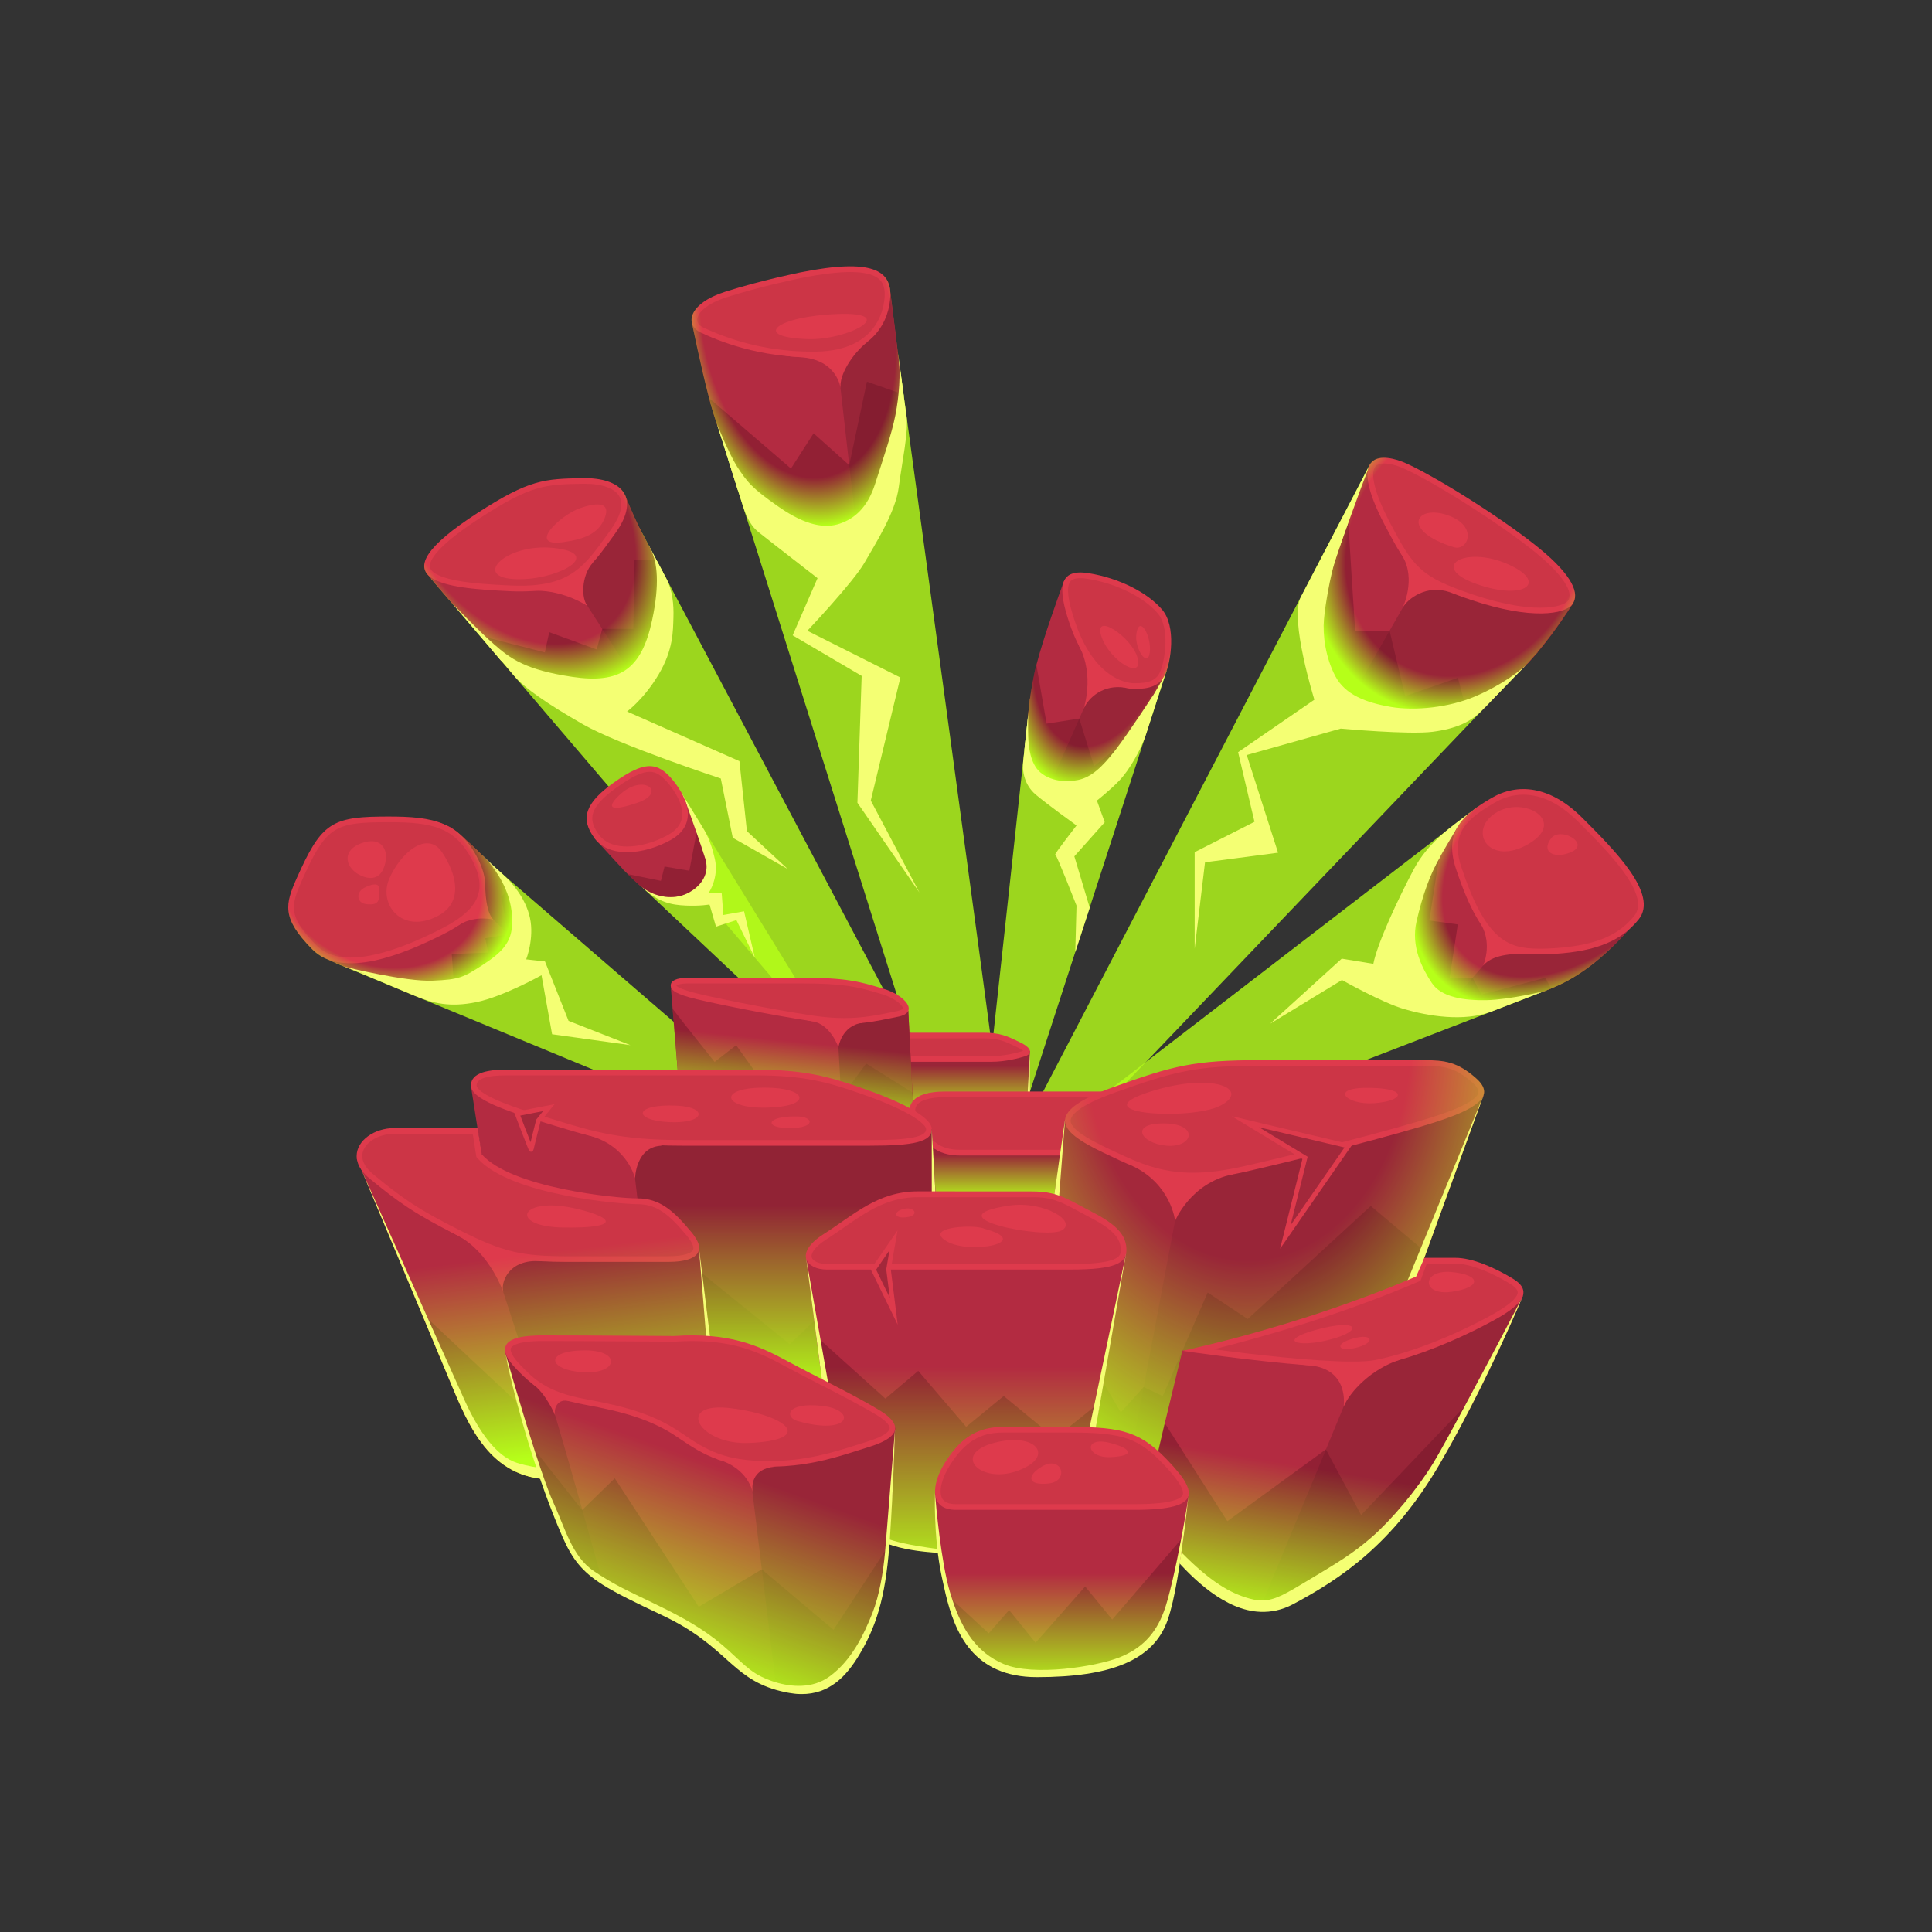 <?xml version="1.0" encoding="utf-8"?>
<!-- Generator: Adobe Illustrator 26.2.1, SVG Export Plug-In . SVG Version: 6.00 Build 0)  -->
<svg version="1.1" id="Слой_1" xmlns="http://www.w3.org/2000/svg" xmlns:xlink="http://www.w3.org/1999/xlink" x="0px" y="0px"
	 viewBox="0 0 250 250" style="enable-background:new 0 0 250 250;" xml:space="preserve">
<rect x="0" y="0" width="250" height="250" fill="#333333" stroke="none"/>
<style type="text/css">
	.st0{opacity:0.8;fill:#B6FF19;}
	.st1{fill:#992538;}
	.st2{fill:#DE3A4C;}
	.st3{fill:#CC3546;}
	.st4{fill:url(#SVGID_1_);}
	.st5{fill:#F4FF73;}
	.st6{fill:#B32B41;}
	.st7{fill:#912335;}
	.st8{opacity:0.5;fill:#731629;}
	.st9{fill:url(#SVGID_00000006695636802789525420000004843828366477581442_);}
	.st10{fill:url(#SVGID_00000025410209980551395910000010342146517549369022_);}
	.st11{fill:url(#SVGID_00000119095782543875797170000012486244541399441028_);}
	.st12{fill:url(#SVGID_00000166647141519312832190000001212629109302726590_);}
	.st13{fill:url(#SVGID_00000147217384629759374470000016994868000310041253_);}
	.st14{fill:url(#SVGID_00000049905385486766706110000014312280479667519391_);}
	.st15{fill:url(#SVGID_00000103223288510923417010000013171074364270935212_);}
	.st16{fill:url(#SVGID_00000172433691213714713480000010888917291623979404_);}
	.st17{fill:url(#SVGID_00000120550886080207566310000009379963604221893259_);}
	.st18{fill:url(#SVGID_00000031890299782119522490000000339340678210401459_);}
	.st19{fill:#A3283B;}
	.st20{fill:url(#SVGID_00000037661201223011322530000005629901775173676935_);}
	.st21{fill:url(#SVGID_00000062155238149070974250000002938370302319029420_);}
	.st22{fill:url(#SVGID_00000068675082540878936260000003621880247750984577_);}
	.st23{fill:url(#SVGID_00000132781891480127937660000007898444017525668269_);}
	.st24{fill:url(#SVGID_00000181781654241394676640000008098932764179159958_);}
	.st25{fill:#A3283B;stroke:#DE3A4C;stroke-width:0.596;stroke-miterlimit:10;}
</style>
<g>
	<g>
		<path class="st0" d="M91.93,52.14l25.66,81.49c0,0,10.77,2.38,10.77,1.88S116.17,45.5,116.17,45.5L91.93,52.14z"/>
		<polygon class="st0" points="150.96,86.79 133.28,141.24 128.36,135.51 133.28,90.41 137.46,85.25 		"/>
		<g>
			<g>
				<path class="st1" d="M133.27,136c-0.01,0.18,0,10.5,0,10.5h-18.14l0.15-10.5l4.55-0.96L133.27,136z"/>
				<path class="st2" d="M116.86,133.63h10.36c2.24,0,3.11,0.44,4.79,1.25c1.68,0.82,1.46,1.52,0.68,1.78
					c-0.78,0.26-2.62,0.73-4.35,0.73c-1.73,0-12.74,0-12.74,0L116.86,133.63z"/>
				<path class="st3" d="M116.61,136.66l0.77-2.3h9.83c2.04,0,2.78,0.36,4.39,1.14l0.08,0.04c0.38,0.18,0.59,0.33,0.72,0.44
					c-0.79,0.26-2.49,0.68-4.07,0.68H116.61z"/>
			</g>
			<linearGradient id="SVGID_1_" gradientUnits="userSpaceOnUse" x1="124.205" y1="135.692" x2="124.205" y2="144.396">
				<stop  offset="0.253" style="stop-color:#B6FF19;stop-opacity:0"/>
				<stop  offset="0.992" style="stop-color:#B6FF19"/>
			</linearGradient>
			<path class="st4" d="M133.27,136.15c0.06-0.34-0.27-0.78-1.26-1.26c-1.68-0.82-2.55-1.25-4.79-1.25h-10.36l-0.74,2.19l-0.83,0.18
				l-0.15,10.5h18.14C133.27,146.5,133.26,137.43,133.27,136.15z"/>
		</g>
		<polygon class="st5" points="133.27,136.15 132.95,141.98 133.28,141.59 		"/>
		<polygon class="st0" points="82.74,68.29 116.2,131.55 101.57,128.48 55.77,74.87 		"/>
		<path class="st5" d="M60.21,79.94c0.08,0.09,4.92,5.88,6.31,7.5c1.38,1.62,4.22,3.59,8.92,6.29c4.7,2.69,17.83,7.01,17.83,7.01
			l1.55,7.67l7.11,4.04l-5.28-4.9l-0.97-9.06l-14.54-6.42c0,0,2.2-1.61,4.1-4.82s1.84-5.61,1.9-7.31c0.06-1.69-0.11-3.56-0.94-5.13
			c-0.83-1.57-2.25-4.22-2.25-4.22l-6.15,5.94L60.21,79.94z"/>
		<polygon class="st0" points="80.56,112.42 97.38,128.25 103.23,127.07 88.27,102.74 		"/>
		<polygon class="st0" points="43.51,124.65 82.46,140.77 90.44,139.15 90.44,135.04 63.27,111.59 46.13,119.08 		"/>
		<path class="st0" d="M200.67,127.93c0,0-36.02,13.91-36.35,14.04s-20.28-1.29-20.28-1.29l47.11-36.24L200.67,127.93z"/>
		<polygon class="st0" points="177.23,60.17 134.03,143.07 141.7,144.31 198.97,84.39 		"/>
		<path class="st5" d="M177.23,60.17c0,0-7.42,14.23-8.91,17.09s1.76,13.28,1.76,13.28l-9.87,6.79l2.12,9.01l-7.74,3.93v12.49
			l1.34-11.18l9.45-1.24l-4.05-12.64l12.16-3.42c0,0,8.84,0.81,11.91,0.41c3.07-0.4,4.98-1.31,6.42-2.82s4.86-5.08,4.86-5.08
			l-0.22-5.19L177.23,60.17z"/>
		<path class="st5" d="M190.22,105.14c-2.1,1.62-5.34,3.69-7.28,7.35c-1.94,3.66-4.69,9.48-5.23,12.23l-4.09-0.67l-9.27,8.42
			l9.3-5.66c0,0,5.14,2.92,8.1,3.78s7.65,1.68,11.25,0.3c3.59-1.39,6.97-2.69,6.97-2.69L190.22,105.14z"/>
		<path class="st5" d="M116.3,46.64c0,0,0.71,5.06,1,7.16c0.29,2.1-0.59,6.02-1,9.24c-0.41,3.22-2.97,7.23-4.44,9.78
			s-7.39,8.8-7.39,8.8l12.04,6.05l-3.83,15.92l6.3,11.91l-8.03-11.62l0.55-16.42l-8.93-5.25l3.22-7.4c0,0-6.35-4.92-7.63-5.95
			c-1.28-1.03-1.77-2.57-2.17-3.83c-0.4-1.26-3.01-9.56-3.01-9.56l3.67-4.25L116.3,46.64z"/>
		<path class="st5" d="M133,92.96c0,0-0.46,4.2-0.6,5.55c-0.15,1.35,0.18,3.09,1.63,4.32s5.27,3.99,5.27,3.99s-2.92,3.76-2.75,3.76
			c0.17,0,2.75,6.6,2.75,6.6l-0.16,6.03l1.87-5.75l-1.99-6.65l3.93-4.41l-1.01-2.81c0,0,1.63-1.26,2.92-2.61
			c1.29-1.35,2.79-3.97,3.46-6.03c0.67-2.06,2.47-7.69,2.47-7.69l-7.95,1.17L133,92.96z"/>
		<path class="st5" d="M45.47,125.42c0,0,5.59,2.35,8.08,3.39c2.49,1.03,4.67,1.57,8.12,0.86c3.45-0.71,8.4-3.48,8.4-3.48l1.37,7.64
			l10.13,1.41l-8-3.14l-3.05-7.69l-2.43-0.27c0,0,1.06-2.7,0.49-5.35c-0.57-2.65-2.46-4.73-3.66-5.79c-1.2-1.06-2.5-2.33-2.5-2.33
			l-4.89,5.2l-14.5,7.08c0,0-0.16,1.35-0.29,1.3C42.58,124.2,45.47,125.42,45.47,125.42z"/>
		<path class="st5" d="M83.18,114.88c2,1.88,3.68,2.22,5.58,2.3c1.91,0.08,3.05-0.14,3.05-0.14l0.84,2.87l2.64-0.85l2.38,4.86
			l-1.39-6l-2.68,0.48l-0.22-2.9h-1.65c0,0,1.32-1.95,0.77-4.36c-0.55-2.41-1.19-3.45-1.83-4.49c-0.64-1.03-2.4-3.91-2.4-3.91
			l-3.4,3.91L83.18,114.88z"/>
		<g>
			<g>
				<g>
					<polygon class="st6" points="118.53,150.51 109.16,147.52 87.88,140.73 87.03,130.49 86.8,127.65 86.78,127.47 87.55,127.55 
						108.5,129.81 116.59,130.68 117.53,130.78 117.53,130.78 118.07,141.35 					"/>
					<polygon class="st7" points="118.53,150.51 109.16,147.52 108.85,141.97 108.49,135.52 108.32,132.45 108.29,131.88 
						108.28,131.72 108.19,130.15 108.5,129.81 116.59,130.68 117.53,130.78 117.53,130.78 118.07,141.35 					"/>
					<path class="st2" d="M103.43,126.51c6.39,0,7.84,0.54,10.79,1.4s4.78,3.11,1.99,3.65s-5.69,1.4-11.11,0.59
						c-5.42-0.81-13.9-2.52-15.94-3.11s-2.36-1.02-2.36-1.56c0-0.54,0.64-0.97,2.36-0.97S103.43,126.51,103.43,126.51z"/>
					<path class="st3" d="M109.27,131.74c-1.29,0-2.62-0.11-4.07-0.32c-5.47-0.81-13.88-2.52-15.85-3.09
						c-1.07-0.31-1.74-0.61-1.82-0.81c0.1-0.07,0.48-0.27,1.62-0.27h14.28c5.92,0,7.49,0.46,10.1,1.22l0.49,0.14
						c1.97,0.57,2.89,1.65,2.84,1.9c-0.02,0.04-0.2,0.21-0.79,0.33c-0.34,0.07-0.68,0.14-1.03,0.21
						C113.36,131.38,111.63,131.74,109.27,131.74z"/>
					<path class="st2" d="M111.6,132.35c-2.72,0.35-3.11,3.17-3.11,3.17s-1-3-3.4-3.38c-2.4-0.38,0.51-0.4,0.51-0.4l5.31,0.28
						L111.6,132.35z"/>
				</g>
				<path class="st8" d="M118.53,150.51l-9.37-2.99l-21.28-6.78l-0.85-10.24c0,0.01,0.02,0.04,0.07,0.11
					c0.64,0.88,5.37,6.8,5.37,6.8l2.79-2.16c0,0,4.03,5.6,4.08,5.75c0.05,0.15,9.51,0.99,9.51,0.99l3.23-4.37l5.99,3.75
					L118.53,150.51z"/>
			</g>
			
				<linearGradient id="SVGID_00000032643383786253038270000017121921027740075683_" gradientUnits="userSpaceOnUse" x1="103.462" y1="131.096" x2="101.976" y2="145.663">
				<stop  offset="0.253" style="stop-color:#B6FF19;stop-opacity:0"/>
				<stop  offset="0.992" style="stop-color:#B6FF19"/>
			</linearGradient>
			<path style="fill:url(#SVGID_00000032643383786253038270000017121921027740075683_);" d="M118.07,141.35l-0.54-10.57v0l0,0
				c0.37-0.9-1.17-2.26-3.31-2.88c-2.95-0.86-4.4-1.4-10.79-1.4c0,0-12.56,0-14.28,0c-1.72,0-2.36,0.43-2.36,0.97h0v0c0,0,0,0,0,0
				c0,0.06,0,0.12,0.02,0.18l0.23,2.84l0.85,10.24l21.28,6.78l9.37,2.99L118.07,141.35z"/>
		</g>
		<g>
			<g>
				<polygon class="st1" points="117.59,144.31 117.59,157.46 146.93,157.46 146.93,145.37 				"/>
				<path class="st2" d="M117.95,144.67c-0.72-1.55,0-3.43,4.3-3.43c4.3,0,23.52,0,23.52,0l-4.25,8.28H124.2
					C121.27,149.51,119.58,148.2,117.95,144.67z"/>
				<path class="st3" d="M124.2,148.78c-2.62,0-4.08-1.16-5.59-4.42c-0.16-0.35-0.29-0.86-0.01-1.3c0.44-0.69,1.77-1.09,3.64-1.09
					h22.32l-3.49,6.81H124.2z"/>
			</g>
			
				<linearGradient id="SVGID_00000178889507233606048950000013648007534643870877_" gradientUnits="userSpaceOnUse" x1="132.259" y1="149.301" x2="132.259" y2="155.375">
				<stop  offset="0.022" style="stop-color:#B6FF19;stop-opacity:0"/>
				<stop  offset="0.992" style="stop-color:#B6FF19"/>
			</linearGradient>
			<path style="fill:url(#SVGID_00000178889507233606048950000013648007534643870877_);" d="M143.7,145.26l2.06-4.02
				c0,0-19.22,0-23.52,0c-3.98,0-4.89,1.61-4.43,3.08l-0.23-0.01v13.15h29.34v-12.09L143.7,145.26z"/>
		</g>
		<g>
			<g>
				<g>
					<polygon class="st6" points="122.93,186.12 85.33,179.1 66.39,175.56 60.93,140.46 88.53,143.07 120.57,146.11 					"/>
					<polygon class="st7" points="122.93,186.12 85.33,179.1 81.44,146.29 88.53,143.07 120.57,146.11 					"/>
					<path class="st2" d="M97.67,138.41c6.43,0,9.55,0.88,14.03,2.44c4.48,1.56,8.87,3.61,8.87,5.26s-2.34,2.14-7.99,2.14
						c-5.65,0-24.36,0-24.36,0c-8.67,0-12.37-1.36-17.54-2.92c-5.16-1.56-9.74-3.12-9.74-4.87s2.44-2.05,4.58-2.05
						C67.66,138.41,97.67,138.41,97.67,138.41z"/>
					<path class="st3" d="M88.22,147.52c-7.87,0-11.5-1.11-16.11-2.52c-0.4-0.12-0.81-0.25-1.22-0.37
						c-2.43-0.73-4.92-1.52-6.72-2.33c-2.38-1.07-2.5-1.72-2.5-1.84c0-0.87,1.29-1.31,3.85-1.31h32.16c6.44,0,9.51,0.9,13.79,2.4
						c6.62,2.3,8.37,4,8.37,4.57c0,0.99-2.17,1.41-7.26,1.41H88.22z"/>
					<path class="st2" d="M85.7,148.25c-3.48,0.06-3.52,4.25-3.52,4.25s-0.91-4.12-5.75-5.51c-4.84-1.39,0.35-0.38,0.35-0.38
						l5.56,0.91L85.7,148.25z"/>
				</g>
				<polygon class="st8" points="109.21,167.25 102.19,173.94 87.53,162.08 80.03,175.83 92.98,184.18 111.6,180.65 113.36,173.52 
									"/>
			</g>
			
				<linearGradient id="SVGID_00000145024255177115283960000013137767674288128652_" gradientUnits="userSpaceOnUse" x1="91.931" y1="155.465" x2="91.931" y2="180.275">
				<stop  offset="0.022" style="stop-color:#B6FF19;stop-opacity:0"/>
				<stop  offset="0.992" style="stop-color:#B6FF19"/>
			</linearGradient>
			<path style="fill:url(#SVGID_00000145024255177115283960000013137767674288128652_);" d="M102.68,182.34l20.25,3.78l-2.36-40.01
				l0,0c0-1.66-4.39-3.7-8.87-5.26c-4.48-1.56-7.6-2.44-14.03-2.44c0,0-30.01,0-32.16,0c-2.14,0-4.58,0.29-4.58,2.05
				c0,0.1,0.02,0.2,0.05,0.31l5.41,34.8l18.63,3.48l7.97,5.14L102.68,182.34z"/>
		</g>
		<g>
			<g>
				<g>
					<path class="st6" d="M93.16,183.2c0,0-7.22,5.43-17.75,7.78c-0.84,0.19-1.63,0.32-2.39,0.39c-0.06,0.01-0.12,0.01-0.18,0.02
						c-8.56,0.73-11.72-5.73-14.17-11.59c-0.85-2.03-2.42-5.78-4.16-9.95c-1.45-3.47-3.03-7.23-4.42-10.55
						c-1.38-3.3-2.58-6.15-3.28-7.82c0-0.01-0.01-0.01-0.01-0.01c0,0,0,0,0,0c0,0,0,0,0,0c-0.41-0.98-0.65-1.55-0.65-1.55l0.78,0.2
						l31.47,8.1l2.27,0.58l8.99,2.43l0.78,0.21h0l0,0l2.14,17.13L93.16,183.2z"/>
					<path class="st1" d="M93.16,183.2c0,0-7.22,5.43-17.75,7.78c-0.84,0.19-1.63,0.32-2.39,0.39c-0.45-1.37-1.14-3.5-1.96-6
						c-1.81-5.53-4.22-12.9-5.92-18.12c0-0.01,0-0.01-0.01-0.02c0,0,0-0.01,0-0.01c-0.79-2.43-1.43-4.39-1.79-5.46
						c-0.07-0.22-0.13-0.4-0.18-0.55c-0.07-0.23-0.11-0.35-0.12-0.36c-0.14-0.38,6.61-1.81,6.61-1.81l8.74-0.82l2.27,0.58l8.99,2.43
						l0.78,0.21l0,0l2.14,17.13L93.16,183.2z"/>
					<path class="st2" d="M86.41,163.29H73.48c-1.3,0-2.43-0.03-3.46-0.09c-0.03,0-0.06,0-0.09-0.01c-0.03,0-0.07,0-0.1-0.01
						c-2.4-0.17-4.28-0.58-6.48-1.43c-1.21-0.47-2.52-1.07-4.07-1.85c-5.63-2.82-7.76-4.36-11.46-7.4c-0.42-0.34-0.75-0.69-1-1.04
						c0,0,0,0,0,0c0,0,0,0,0,0c-0.03-0.04-0.06-0.08-0.09-0.12c-0.05-0.07-0.1-0.15-0.14-0.22c-0.05-0.09-0.1-0.18-0.15-0.28
						c-0.01-0.03-0.03-0.07-0.04-0.1c-0.02-0.04-0.04-0.08-0.05-0.12c-0.02-0.04-0.03-0.08-0.04-0.12c-0.01-0.03-0.02-0.07-0.03-0.1
						c-0.03-0.09-0.05-0.18-0.07-0.27c-0.01-0.03-0.01-0.07-0.02-0.1c-0.01-0.04-0.01-0.09-0.02-0.13c0-0.03-0.01-0.06-0.01-0.1
						c0-0.04-0.01-0.08-0.01-0.11c0-0.04,0-0.07,0-0.11c0-1.99,2.26-3.61,4.9-3.61h10.76l0.53,3.4c3.85,4.35,17.32,5.7,20.17,5.7
						c2.84,0,4.66,1.6,6.94,4.35c0.04,0.05,0.09,0.1,0.13,0.16c0.04,0.05,0.08,0.1,0.12,0.15c0.07,0.09,0.13,0.18,0.19,0.27
						c0.02,0.03,0.04,0.07,0.06,0.1c0.04,0.06,0.07,0.12,0.11,0.17c0.02,0.04,0.05,0.08,0.07,0.12c0.02,0.04,0.05,0.09,0.07,0.13
						c0.02,0.04,0.04,0.08,0.05,0.11c0,0,0,0.01,0.01,0.01c0.02,0.04,0.03,0.08,0.05,0.12c0.05,0.12,0.09,0.23,0.11,0.34
						c0.03,0.11,0.04,0.21,0.05,0.32C90.5,162.74,88.87,163.29,86.41,163.29z"/>
					<path class="st3" d="M73.48,162.56c-6.04,0-8.38-0.56-13.88-3.31c-5.67-2.83-7.7-4.33-11.32-7.31
						c-0.83-0.69-1.73-1.77-1.29-3.01c0.46-1.29,2.16-2.22,4.05-2.22h10.13l0.47,3l0.14,0.16c4.28,4.84,18.69,5.95,20.72,5.95
						c2.53,0,4.13,1.38,6.38,4.09c0.66,0.8,0.96,1.48,0.8,1.83c-0.19,0.4-1.14,0.82-3.25,0.82H73.48z"/>
					<path class="st2" d="M70.01,163.2c-4.26-0.34-5.27,2.83-4.87,4.05c0,0-1.71-5.14-5.87-7.34c-4.16-2.21,0.29-0.28,0.29-0.28
						s4.49,1.93,4.56,2.06s6.22,1.2,6.22,1.2L70.01,163.2z"/>
				</g>
				<path class="st8" d="M93.16,183.2c0,0-7.22,5.43-17.75,7.78c-0.84,0.19-1.63,0.32-2.39,0.39c-0.06,0.01-0.12,0.01-0.18,0.02
					c-8.56,0.73-11.72-5.73-14.17-11.59c-0.85-2.03-2.42-5.78-4.16-9.95l0.9,0.84l15.66,14.68l21.52-6.79L93.16,183.2z"/>
			</g>
			
				<linearGradient id="SVGID_00000140013217880641162380000006758755764782772866_" gradientUnits="userSpaceOnUse" x1="69.072" y1="161.662" x2="72.311" y2="188.475">
				<stop  offset="0.022" style="stop-color:#B6FF19;stop-opacity:0"/>
				<stop  offset="0.992" style="stop-color:#B6FF19"/>
			</linearGradient>
			<path style="fill:url(#SVGID_00000140013217880641162380000006758755764782772866_);" d="M93.17,183.2c0,0-7.22,5.43-17.75,7.78
				c-0.84,0.19-1.63,0.32-2.39,0.39c-0.06,0.01-0.12,0.01-0.18,0.02c-8.56,0.73-11.72-5.73-14.17-11.59
				c-0.85-2.03-2.42-5.78-4.16-9.95c-1.45-3.47-3.03-7.23-4.42-10.55c-1.38-3.3-2.58-6.15-3.28-7.82c0-0.01-0.01-0.01-0.01-0.01
				c0,0,0,0,0,0c0,0,0,0,0,0c-0.03-0.04-0.06-0.08-0.09-0.12c-0.05-0.07-0.1-0.15-0.14-0.22c-0.05-0.09-0.1-0.18-0.15-0.28
				c-0.01-0.03-0.03-0.07-0.04-0.1c-0.02-0.04-0.04-0.08-0.05-0.12c-0.02-0.04-0.03-0.08-0.04-0.12c-0.01-0.03-0.02-0.07-0.03-0.1
				c-0.03-0.09-0.05-0.18-0.07-0.27c-0.01-0.03-0.01-0.07-0.02-0.1c-0.01-0.04-0.01-0.09-0.02-0.13c0-0.03-0.01-0.06-0.01-0.1
				c0-0.04-0.01-0.08-0.01-0.11c0-0.04,0-0.07,0-0.11c0-1.99,2.26-3.61,4.9-3.61h10.76l0.53,3.4c3.85,4.35,17.32,5.7,20.17,5.7
				c2.84,0,4.66,1.6,6.94,4.35c0.04,0.05,0.09,0.1,0.13,0.16c0.04,0.05,0.08,0.1,0.12,0.15c0.07,0.09,0.13,0.18,0.19,0.27
				c0.02,0.03,0.04,0.07,0.06,0.1c0.04,0.06,0.07,0.12,0.11,0.17c0.02,0.04,0.05,0.08,0.07,0.12c0.02,0.04,0.05,0.09,0.07,0.13
				c0.02,0.04,0.04,0.08,0.05,0.11c0,0,0,0.01,0.01,0.01c0.02,0.04,0.03,0.08,0.05,0.12c0.05,0.12,0.08,0.23,0.11,0.34
				c0.02,0.11,0.04,0.21,0.05,0.32h0l0,0l2.14,17.13L93.17,183.2z"/>
		</g>
		<g>
			<g>
				<path class="st6" d="M203.47,78.18C203.46,78.19,203.46,78.19,203.47,78.18c-0.12,0.2-2.07,3.3-4.5,6.21
					c-2.39,2.87-4.95,4.99-9.47,6.48c-0.21,0.07-0.43,0.14-0.65,0.21c-3.93,1.19-10.23,1.16-13.87-1.01
					c-0.94-0.56-1.7-1.26-2.2-2.11c-2.44-4.19-2-9.44,0-15.45c0.56-1.68,1.16-3.39,1.73-4.98c1.13-3.15,2.14-5.83,2.55-6.88
					c0.11-0.28,0.17-0.44,0.18-0.47c0,0,0,0,0,0l0.62,0.4l16.72,10.77l0.28,0.18l8.04,6.22L203.47,78.18z"/>
				<path class="st1" d="M203.47,78.18C203.46,78.19,203.46,78.19,203.47,78.18c-0.12,0.2-2.07,3.3-4.5,6.21
					c-2.39,2.87-4.95,4.99-9.47,6.48c-0.21,0.07-0.43,0.14-0.65,0.21c-3.93,1.19-10.23,1.16-13.87-1.01l4.84-8.47l1.69-2.96
					c0,0,0,0,0,0l0.02-0.04c0.01-0.01,0.02-0.03,0.02-0.04l2.28-3.99l0.22-0.39l0.14-0.25l1.23-2.16l9.14-0.43l0.28,0.18l8.04,6.22
					L203.47,78.18z"/>
				<path class="st2" d="M179.23,68.02c3.02,5.74,4.04,7.24,11.16,9.62c7.75,2.6,12.12,1.85,13.08,0.54
					c0.96-1.3,0.09-3.65-4.26-7.21s-12.77-8.93-17.11-10.95C178.96,58.57,174.02,58.12,179.23,68.02z"/>
				<path class="st3" d="M199.3,78.64c-1.65,0-4.5-0.29-8.68-1.7c-6.88-2.3-7.75-3.59-10.74-9.27c-2.66-5.06-2.27-6.72-1.98-7.2
					c0.07-0.12,0.3-0.5,1.2-0.5c0.73,0,1.71,0.26,2.7,0.72c4.32,2,12.72,7.38,16.96,10.85c3.4,2.78,4.94,5.11,4.13,6.21
					C202.63,78.08,201.6,78.64,199.3,78.64C199.3,78.64,199.3,78.64,199.3,78.64z"/>
				<path class="st2" d="M187.7,76.66c-3.1-1.12-5.55,0.83-6.2,1.98c0,0,1.77-3.62,0-6.65c-1.77-3.04,0.82,0.69,0.82,0.69l2.97,2.55
					L187.7,76.66z"/>
			</g>
			<path class="st8" d="M189.5,90.88c-0.21,0.07-0.43,0.14-0.65,0.21c-3.93,1.19-10.23,1.16-13.87-1.01
				c-0.94-0.56-1.7-1.26-2.2-2.11c-2.44-4.19-2-9.44,0-15.45c0.56-1.68,1.16-3.39,1.73-4.98c-0.07,0.2,0.85,14.07,0.85,14.07h4.45
				l2.02,8.46l6.82-2.36L189.5,90.88z"/>
		</g>
		<g>
			<g>
				<path class="st6" d="M211.81,117.93c-0.02,0.78-0.36,1.59-1.11,2.43c0,0,0,0,0,0c-3.46,3.87-6.61,6.18-9.99,7.55
					c-2,0.81-4.08,1.29-6.36,1.57c-2.49,0.3-4.54,0.29-6.19-0.22c-2.41-0.73-4-2.48-4.89-5.77c-1.09-4,0.8-8.48,2.94-12.36v0
					c0.82-1.48,1.67-2.88,2.41-4.13c0.01-0.02,0.02-0.04,0.04-0.06l0.75,0.18l10.07,2.47c0,0,2.55,0.7,5.34,1.92
					C208.18,113,211.88,115.24,211.81,117.93z"/>
				<path class="st1" d="M211.81,117.93c-0.02,0.78-0.36,1.59-1.11,2.43c0,0,0,0,0,0c-3.46,3.87-6.61,6.18-9.99,7.55
					c-2,0.81-4.08,1.29-6.36,1.57c-2.49,0.3-4.54,0.29-6.19-0.22l2.41-2.77l1.36-1.56c0,0,0,0,0,0l2.3-2.65l0.27-0.32l0.21-0.24
					l0.73-0.84l9.37-9.37C208.18,113,211.88,115.24,211.81,117.93z"/>
				<path class="st2" d="M188.39,112.39c-1.67-5.04,1.28-7.16,4.6-9.12c3.32-1.96,7.54-1.66,11.76,2.56
					c4.22,4.22,9.88,9.88,7.31,13.12c-2.56,3.24-6.51,4.3-11.7,4.52C195.17,123.69,191.85,122.87,188.39,112.39z"/>
				<path class="st3" d="M199.14,122.76c-2.07,0-3.78-0.3-5.38-1.75c-1.71-1.56-3.2-4.37-4.68-8.86c-1.47-4.44,0.95-6.3,4.28-8.26
					c1.19-0.7,2.46-1.06,3.75-1.06c2.39,0,4.78,1.18,7.12,3.51c3.75,3.75,9.42,9.42,7.26,12.15c-2.16,2.73-5.49,4-11.15,4.25
					C199.88,122.76,199.5,122.76,199.14,122.76z"/>
				<path class="st2" d="M198.07,123.5c-2.64-0.22-5.02,0.13-6.15,1.44c0,0,1.22-2.67-0.24-5.26c-1.46-2.59,0.51,0.26,0.51,0.26
					l2.91,2.57L198.07,123.5z"/>
			</g>
			<path class="st8" d="M200.7,127.92c-2,0.81-4.08,1.29-6.36,1.57c-2.49,0.3-4.54,0.29-6.19-0.22c-2.41-0.73-4-2.48-4.89-5.77
				c-1.09-4,0.8-8.48,2.94-12.36l-1.25,7.97l3.69,0.51l-1.05,6.9h2.96l1.16,2.18l8.27-2.18L200.7,127.92z"/>
		</g>
		<g>
			<g>
				<path class="st6" d="M150.46,87.81C150.46,87.81,150.46,87.81,150.46,87.81c-0.1,0.17-2.63,4.72-5.26,8.45
					c-0.5,0.71-1.01,1.4-1.5,2.02c-2.35,2.94-5.35,3.43-7.56,2.66c-0.72-0.25-1.36-0.63-1.86-1.1c-2.23-2.11-1.2-9-0.42-12.75
					c0.07-0.32,0.15-0.68,0.25-1.06c0.93-3.62,3.06-9.45,3.48-10.61c0.01-0.02,0.01-0.04,0.02-0.06c0.03-0.09,0.05-0.14,0.05-0.14
					l0.59,0.58l7.95,7.83l3.73,3.67L150.46,87.81z"/>
				<path class="st1" d="M150.46,87.81C150.46,87.81,150.46,87.81,150.46,87.81c-0.1,0.17-2.63,4.72-5.26,8.45
					c-0.5,0.71-1.01,1.4-1.5,2.02c-2.35,2.94-5.35,3.43-7.56,2.66l3.52-7.96v0l0.56-1.26c0,0,0,0,0,0c0-0.01,0.01-0.01,0.01-0.02
					l2.03-4.58l0.25-0.57l0.06-0.14l3.64-2.8l3.73,3.67L150.46,87.81z"/>
				<path class="st2" d="M138.41,80.71c-1.56-4.59-1.48-7.17,2.46-6.54s7.59,2.49,9.49,4.69c1.9,2.2,1.13,6.84,0.42,8.39
					s-2.11,1.9-4.01,1.9C144.88,89.15,140.8,87.74,138.41,80.71z"/>
				<path class="st3" d="M146.78,88.41c-0.52,0-1.92-0.14-3.54-1.42c-1.74-1.37-3.13-3.57-4.13-6.52c-0.93-2.74-1.15-4.48-0.64-5.19
					c0.08-0.12,0.34-0.47,1.33-0.47c0.28,0,0.6,0.03,0.95,0.09c3.68,0.59,7.23,2.34,9.05,4.45c1.63,1.89,0.95,6.18,0.31,7.6
					C149.63,88.02,148.72,88.41,146.78,88.41z"/>
				<path class="st2" d="M145.55,88.98c-2.74-0.43-4.66,1.22-5.33,2.74c0,0,1.46-4.28-0.58-8.11v-0.44l0.99,1.25l2.67,3.03
					L145.55,88.98z"/>
			</g>
			<path class="st8" d="M145.2,96.25c-0.5,0.71-1.01,1.4-1.5,2.02c-2.35,2.94-5.35,3.43-7.56,2.66c-0.72-0.25-1.36-0.63-1.86-1.1
				c-2.23-2.11-1.2-9-0.42-12.75c0.07-0.32,0.15-0.68,0.25-1.06l1.32,7.62l4.23-0.66v0l1.91,6.16L145.2,96.25z"/>
		</g>
		<g>
			<g>
				<path class="st6" d="M116.45,50.88c-0.13,1.53-0.49,3.39-1.31,5.99c-1.31,4.17-1.83,8.16-4.47,10.17c-0.56,0.43-1.22,0.77-2,1
					c-4.45,1.31-8.46-2.7-10.99-4.71c-2.53-2.01-4.19-6.11-5.32-9.68c-0.19-0.6-0.4-1.34-0.61-2.14l0,0
					c-1.02-3.89-2.15-9.41-2.2-9.62c0,0,0,0,0-0.01l0.73-0.13l19.7-3.57l4.43-0.8l0.72-0.13c0,0,0,0,0,0.01
					c0,0.03,0.02,0.19,0.06,0.45v0.01c0.21,1.66,0.93,7.32,1.15,9.39C116.48,48.29,116.57,49.43,116.45,50.88z"/>
				<path class="st1" d="M116.45,50.88c-0.13,1.53-0.49,3.39-1.31,5.99c-1.31,4.17-1.83,8.16-4.47,10.17l-0.78-6.86v0l-1.13-9.96
					l0-0.03l-0.48-4.23l-0.03-0.3l-0.05-0.43l-0.32-2.84l2.11-4.22l4.43-0.8l0.72-0.13c0,0,0,0,0,0.01c0,0.03,0.02,0.19,0.06,0.45
					v0.01c0.21,1.66,0.93,7.32,1.15,9.39C116.48,48.29,116.57,49.43,116.45,50.88z"/>
				<path class="st2" d="M103.56,35.25c9.48-1.9,11.72-0.14,11.65,2.98c-0.07,3.12-2.1,7.86-9.55,7.99
					c-7.45,0.14-12.8-2.17-14.97-3.18s-1.56-3.79,3.12-5.28C98.48,36.27,103.56,35.25,103.56,35.25z"/>
				<path class="st3" d="M105.03,45.5c-4.89,0-9.61-1.05-14.03-3.12c-0.37-0.18-0.81-0.5-0.78-1.04c0.05-0.79,1.08-2.01,3.81-2.88
					c4.58-1.46,9.63-2.48,9.68-2.49c2.55-0.51,4.68-0.77,6.31-0.77c1.89,0,3.18,0.34,3.84,1.02c0.45,0.45,0.64,1.09,0.62,2
					c-0.03,1.19-0.57,7.13-8.83,7.28C105.44,45.5,105.23,45.5,105.03,45.5z"/>
				<path class="st2" d="M112.3,44.19c-2.11,1.67-3.72,4.4-3.53,6.02c0,0-0.44-3.67-5.11-3.98c-4.68-0.31,0-0.44,0-0.44h3.11
					c0,0,2.29-0.16,2.39-0.29s1.7-0.95,1.7-0.95L112.3,44.19z"/>
			</g>
			<path class="st8" d="M116.45,50.88c-0.13,1.53-0.49,3.39-1.31,5.99c-1.31,4.17-1.83,8.16-4.47,10.17c-0.56,0.43-1.22,0.77-2,1
				c-4.45,1.31-8.46-2.7-10.99-4.71c-2.53-2.01-4.19-6.11-5.32-9.68c-0.19-0.6-0.4-1.34-0.61-2.14l10.6,9.12l2.93-4.56l4.61,4.12v0
				l2.29-10.8L116.45,50.88z"/>
		</g>
		<g>
			<g>
				<path class="st6" d="M83.93,82.69c-0.67,1.96-1.48,3.27-2.52,4.1c-1.75,1.39-4.14,1.43-7.61,0.96
					c-5.54-0.75-7.6-1.97-11.16-5.35c-2.99-2.83-6.25-6.78-7.23-7.98c-0.15-0.18-0.24-0.3-0.28-0.34c0,0-0.01-0.01-0.01-0.01
					c0,0,0,0,0,0h0l0.76-0.21l14.29-3.84l3.35-1.88l6.69-3.76l0.64-0.36c0,0,0,0.01,0,0.01c0.01,0.03,0.06,0.15,0.13,0.34v0
					c0.39,0.97,1.56,3.78,2.93,6.22c0.33,0.58,0.59,1.19,0.8,1.83C85.59,75.12,85.37,78.45,83.93,82.69z"/>
				<path class="st1" d="M83.93,82.69c-0.67,1.96-1.48,3.27-2.52,4.1l-3.48-5.41l-1.91-2.97l0,0l-0.22-0.35c0,0,0-0.01,0-0.01
					l-1.89-2.94l-0.24-0.38l-0.15-0.23l-1.36-2.12l1.39-4.24l6.69-3.76l0.64-0.36c0,0,0,0.01,0,0.01c0.01,0.03,0.06,0.15,0.13,0.34
					v0c0.39,0.97,1.56,3.78,2.93,6.22c0.33,0.58,0.59,1.19,0.8,1.83C85.59,75.12,85.37,78.45,83.93,82.69z"/>
				<path class="st2" d="M61.8,66.37c6.71-4.34,8.63-4.41,13.6-4.5s7.6,2.44,4.22,7.13c-3.38,4.69-5.35,7.88-13.6,7.5
					C57.77,76.12,48.01,75.28,61.8,66.37z"/>
				<path class="st3" d="M67.29,75.79c-0.4,0-0.81-0.01-1.24-0.03c-2.32-0.11-4.98-0.25-7.07-0.66c-2.65-0.52-3.23-1.25-3.33-1.64
					c-0.16-0.58,0.17-2.36,6.54-6.48c6.59-4.26,8.4-4.29,13.22-4.38c0.08,0,0.17,0,0.25,0c2.32,0,3.97,0.62,4.52,1.7
					c0.52,1.01,0.12,2.49-1.16,4.27l-0.36,0.5C75.65,73.26,73.84,75.79,67.29,75.79z"/>
				<path class="st2" d="M76.7,72.82c-1.53,1.75-1.47,4.68-0.68,5.59c0,0-3.02-2.02-6.68-1.97s-0.13-0.26-0.13-0.26l3.86-1.03
					l2.37-1.64L76.7,72.82z"/>
			</g>
			<path class="st8" d="M83.93,82.69c-0.67,1.96-1.48,3.27-2.52,4.1c-1.75,1.39-4.14,1.43-7.61,0.96c-5.54-0.75-7.6-1.97-11.16-5.35
				l7.86,2.02l0.57-2.62l6.14,2.24l0.72-2.67h4.03l0.14-8.93l2.62-0.03C85.59,75.12,85.37,78.45,83.93,82.69z"/>
		</g>
		<g>
			<g>
				<path class="st6" d="M87.81,115.98c-1.81,0.35-3.79-0.23-5.35-1.69c-0.44-0.41-0.83-0.78-1.23-1.18v0
					c-0.93-0.94-1.92-2.02-3.77-4.05c-0.17-0.18-0.34-0.38-0.52-0.57l0.62-0.4l6.87-4.49h4.23c0,0,0.04,0.1,0.1,0.27
					c0,0,0,0.01,0.01,0.02c0.23,0.63,0.79,2.22,1.37,3.87h0c0.42,1.21,0.83,2.45,1.13,3.39C92.07,113.77,89.62,115.63,87.81,115.98z
					"/>
				<path class="st2" d="M79.38,101.3c4.04-2.89,5.72-2.78,7.75-0.27c2.03,2.5,3.09,5.78-0.39,7.69c-3.48,1.91-7.89,2.32-9.8-0.24
					C75.03,105.92,75.74,103.9,79.38,101.3z"/>
				<path class="st3" d="M81.14,109.54c-1.14,0-2.69-0.26-3.62-1.5c-0.7-0.94-0.97-1.73-0.85-2.49c0.17-1.09,1.17-2.25,3.14-3.66
					c1.96-1.4,3.27-2.02,4.26-2.02c0.84,0,1.57,0.47,2.5,1.61c0.76,0.94,1.99,2.76,1.66,4.41c-0.17,0.87-0.79,1.61-1.84,2.18
					C84.68,109.01,82.77,109.54,81.14,109.54z"/>
			</g>
			<path class="st8" d="M87.81,115.98c-1.81,0.35-3.79-0.23-5.35-1.69c-0.44-0.41-0.83-0.78-1.23-1.18v0l4.29,0.87l0.47-1.85
				l3.21,0.54l0.93-4.92h0c0.42,1.21,0.83,2.45,1.13,3.39C92.07,113.77,89.62,115.63,87.81,115.98z"/>
		</g>
		<g>
			<g>
				<path class="st6" d="M66.89,119.6c-0.06,0.75-0.2,1.4-0.44,1.98c-0.78,1.89-2.58,3.11-5.85,4.92c-1.27,0.7-3,0.99-4.94,0.97
					c-4.3-0.04-9.64-1.58-13.38-3.38c-0.26-0.13-0.52-0.26-0.77-0.39l0.33-0.66l5.02-9.99c0,0,3.27-5.34,7.36-6.48
					c0.5-0.14,1.01-0.22,1.54-0.21c0.74,0.01,1.49,0.17,2.25,0.56c0,0,0.01,0,0.01,0c0.4,0.2,0.79,0.46,1.19,0.78
					c0.02,0.02,0.05,0.04,0.07,0.06c0.04,0.03,0.07,0.06,0.1,0.09c0.06,0.05,0.12,0.1,0.17,0.15c3.21,2.8,5.16,5.03,6.23,6.98
					C66.73,116.67,67.01,118.15,66.89,119.6z"/>
				<path class="st1" d="M66.89,119.6c-0.06,0.75-0.2,1.4-0.44,1.98l-0.67-0.67v0L63.85,119l-1.82-1.82l-0.29-0.29l-0.24-0.24
					l-1.51-1.5l-3.95-8.22l-0.27-0.56c0.74,0.01,1.49,0.17,2.25,0.56c0,0,0.01,0,0.01,0c0.4,0.2,0.79,0.46,1.19,0.78
					c0.02,0.02,0.05,0.04,0.07,0.06c0.04,0.03,0.07,0.06,0.1,0.09c0.06,0.05,0.12,0.1,0.17,0.15c3.21,2.8,5.16,5.03,6.23,6.98
					C66.73,116.67,67.01,118.15,66.89,119.6z"/>
				<path class="st2" d="M38.43,113.56c2.99-6.67,4.28-7.81,10.58-7.89c6.3-0.08,10.04,0.25,12.66,5.12
					c2.62,4.87,0.44,7.72-4.43,10.16c-4.87,2.43-12.93,5.88-16.87,1.85C36.42,118.77,36.88,117.03,38.43,113.56z"/>
				<path class="st3" d="M45.39,123.91c-1.96,0-3.43-0.53-4.5-1.63c-3.63-3.7-3.29-5.06-1.79-8.42c2.93-6.54,4.04-7.38,9.92-7.46
					c0.46-0.01,0.91-0.01,1.34-0.01c5.61,0,8.48,0.69,10.66,4.75c0.99,1.83,1.26,3.36,0.84,4.68c-0.51,1.62-2.09,3.04-4.96,4.47
					C55.12,121.19,49.66,123.91,45.39,123.91z"/>
				<path class="st2" d="M62.78,114.45c0.04,2.08,0.33,3.82,1.07,4.55c0,0-2.27-0.59-4.3,0.6c-2.02,1.19,1.37-1.53,1.37-1.53
					l1.38-1.99L62.78,114.45z"/>
			</g>
			<path class="st8" d="M66.89,119.6c-0.06,0.75-0.2,1.4-0.44,1.98c-0.78,1.89-2.58,3.11-5.85,4.92c-1.27,0.7-3,0.99-4.94,0.97
				l3.03-0.97l-0.24-3.05l4.73-0.18l-0.39-1.86l2.99-0.49v0l-0.92-4.84L65.8,115C66.73,116.67,67.01,118.15,66.89,119.6z"/>
		</g>
		
			<radialGradient id="SVGID_00000121265776911487633920000003799763239412570529_" cx="49.03" cy="113.921" r="18.01" gradientTransform="matrix(0.93 0.368 -0.295 0.747 37.088 10.812)" gradientUnits="userSpaceOnUse">
			<stop  offset="0.751" style="stop-color:#B6FF19;stop-opacity:0"/>
			<stop  offset="0.992" style="stop-color:#B6FF19"/>
		</radialGradient>
		<path style="fill:url(#SVGID_00000121265776911487633920000003799763239412570529_);" d="M65.8,115
			c-1.08-1.95-3.02-4.18-6.23-6.98c-0.02-0.02-0.05-0.04-0.07-0.06c-0.02-0.02-0.05-0.04-0.07-0.06c-0.01-0.01-0.02-0.02-0.04-0.03
			c-0.04-0.03-0.07-0.06-0.1-0.09c-0.02-0.02-0.05-0.04-0.07-0.06c-0.02-0.01-0.03-0.03-0.05-0.04c-0.01-0.01-0.02-0.02-0.03-0.02
			c-0.37-0.3-0.74-0.54-1.11-0.72c0,0-0.01,0-0.01,0c-0.01,0-0.02-0.01-0.03-0.01c-2.26-1.19-5.15-1.29-8.98-1.24
			c-6.3,0.08-7.59,1.22-10.58,7.89c-1.55,3.47-2.01,5.2,1.93,9.23c0.35,0.36,0.74,0.66,1.15,0.91l0,0c0,0,0.01,0,0.01,0
			c0.24,0.14,0.49,0.27,0.75,0.38c0,0,0,0,0.01,0c3.73,1.8,9.08,3.34,13.38,3.38c1.94,0.02,3.67-0.26,4.94-0.97
			c3.27-1.81,5.07-3.02,5.85-4.92c0.24-0.58,0.38-1.23,0.44-1.98C67.01,118.15,66.73,116.67,65.8,115z"/>
		<path class="st5" d="M63.21,111.52c2.77,3.26,3.21,6.38,3.04,8.39c-0.18,2.11-1.32,3.35-3.81,4.97c-2.49,1.61-3.01,1.87-6.45,2.02
			c-3.45,0.15-11.17-1.72-11.44-1.83c3.45,1.35,7.74,2.59,11.23,2.63c1.94,0.02,3.68-0.22,4.95-0.93c3.27-1.81,5.16-3.17,5.94-5.06
			c0.24-0.58,0.37-1.46,0.43-2.21c0.12-1.46-0.17-2.82-1.09-4.5C65.41,113.94,64.37,112.79,63.21,111.52z"/>
		
			<radialGradient id="SVGID_00000164506235883237782000000014794804329981445025_" cx="66.748" cy="66.719" r="24.726" gradientTransform="matrix(0.623 0.782 -0.55 0.438 61.906 -14.741)" gradientUnits="userSpaceOnUse">
			<stop  offset="0.751" style="stop-color:#B6FF19;stop-opacity:0"/>
			<stop  offset="0.992" style="stop-color:#B6FF19"/>
		</radialGradient>
		<path style="fill:url(#SVGID_00000164506235883237782000000014794804329981445025_);" d="M84.73,72.42
			c-0.21-0.64-0.47-1.25-0.8-1.83c-1.36-2.43-2.53-5.22-2.92-6.21c-0.04-0.12-0.08-0.24-0.14-0.35c0,0,0-0.01,0-0.01
			c0,0,0-0.01,0-0.01l0,0c-0.71-1.46-2.73-2.2-5.47-2.15c-4.97,0.09-6.89,0.16-13.6,4.5c-6.04,3.9-7.56,6.26-6.67,7.71h0
			c0,0,0,0,0,0c0.08,0.13,0.18,0.25,0.29,0.36c0.98,1.2,4.24,5.14,7.23,7.97c3.56,3.38,5.63,4.59,11.16,5.35
			c3.46,0.47,5.86,0.43,7.61-0.96c1.04-0.83,1.85-2.14,2.52-4.1C85.37,78.45,85.59,75.12,84.73,72.42z"/>
		
			<radialGradient id="SVGID_00000000909228799274628150000006050622397190390177_" cx="103.236" cy="42.341" r="26.169" gradientTransform="matrix(0.179 0.984 -0.617 0.112 110.893 -63.979)" gradientUnits="userSpaceOnUse">
			<stop  offset="0.751" style="stop-color:#B6FF19;stop-opacity:0"/>
			<stop  offset="0.992" style="stop-color:#B6FF19"/>
		</radialGradient>
		<path style="fill:url(#SVGID_00000000909228799274628150000006050622397190390177_);" d="M116.35,47.1
			c-0.22-2.07-0.94-7.73-1.15-9.39V37.7c0,0,0-0.01,0-0.01c-0.01-0.15-0.03-0.3-0.06-0.44c0,0,0,0,0-0.01c0,0,0-0.01,0-0.01l0,0
			c-0.45-2.47-3.16-3.67-11.58-1.99c0,0-5.08,1.02-9.76,2.51c-3.39,1.08-4.64,2.84-4.25,4.11l0,0c0,0,0,0,0,0.01
			c0.04,0.21,1.17,5.73,2.2,9.62l0,0c0.21,0.81,0.42,1.54,0.61,2.14c1.13,3.58,2.79,7.67,5.32,9.68c2.53,2.01,6.54,6.02,10.99,4.71
			c0.78-0.23,1.44-0.57,2-1c2.64-2,3.16-6,4.47-10.17c0.81-2.6,1.18-4.46,1.31-5.99C116.57,49.43,116.48,48.29,116.35,47.1z"/>
		
			<radialGradient id="SVGID_00000089552522263846254050000012758080487974345123_" cx="143.185" cy="80.676" r="11.847" gradientTransform="matrix(0.967 0.254 -0.463 1.766 42.045 -98.132)" gradientUnits="userSpaceOnUse">
			<stop  offset="0.751" style="stop-color:#B6FF19;stop-opacity:0"/>
			<stop  offset="0.992" style="stop-color:#B6FF19"/>
		</radialGradient>
		<path style="fill:url(#SVGID_00000089552522263846254050000012758080487974345123_);" d="M150.36,78.86
			c-1.9-2.2-5.56-4.06-9.49-4.69c-1.81-0.29-2.8,0.1-3.2,1.04l0,0c0,0,0,0.01-0.01,0.02c-0.01,0.03-0.03,0.07-0.04,0.11
			c0,0,0,0.01,0,0.01c-0.01,0.02-0.01,0.04-0.02,0.06c-0.43,1.16-2.56,6.99-3.48,10.61c-0.1,0.38-0.18,0.74-0.25,1.06
			c-0.78,3.75-1.82,10.64,0.42,12.75c0.5,0.47,1.14,0.86,1.86,1.1c2.21,0.76,5.21,0.28,7.56-2.66c0.49-0.62,1-1.3,1.5-2.02
			c2.63-3.73,5.17-8.28,5.26-8.44c0,0,0,0,0,0l0,0c0.12-0.17,0.23-0.35,0.32-0.56C151.49,85.7,152.26,81.06,150.36,78.86z"/>
		
			<radialGradient id="SVGID_00000158735091437850464590000016104455678391057548_" cx="189.569" cy="70.774" r="22.952" gradientTransform="matrix(0.471 -0.882 0.759 0.405 46.534 209.282)" gradientUnits="userSpaceOnUse">
			<stop  offset="0.751" style="stop-color:#B6FF19;stop-opacity:0"/>
			<stop  offset="0.971" style="stop-color:#B6FF19"/>
		</radialGradient>
		<path style="fill:url(#SVGID_00000158735091437850464590000016104455678391057548_);" d="M199.21,70.97
			c-4.34-3.56-12.77-8.93-17.11-10.95c-1.76-0.81-4.08-1.32-4.87,0.14l0,0c0,0,0,0,0,0c-0.07,0.14-0.13,0.29-0.18,0.46
			c0,0,0,0.01-0.01,0.01c-0.4,1.05-1.42,3.73-2.55,6.88c-0.57,1.59-1.16,3.3-1.73,4.98c-2,6-2.44,11.25,0,15.45
			c0.5,0.86,1.26,1.56,2.2,2.11c3.64,2.17,9.94,2.2,13.87,1.01c0.22-0.07,0.44-0.14,0.65-0.21c4.53-1.49,7.09-3.62,9.47-6.48
			c2.42-2.91,4.37-6.01,4.49-6.2c0,0,0-0.01,0.01-0.01l0,0C204.42,76.88,203.55,74.53,199.21,70.97z"/>
		
			<radialGradient id="SVGID_00000161626198281718042550000007483433727639770255_" cx="202.896" cy="110.532" r="23.987" gradientTransform="matrix(-0.727 0.686 -0.469 -0.497 402.297 26.216)" gradientUnits="userSpaceOnUse">
			<stop  offset="0.783" style="stop-color:#B6FF19;stop-opacity:0"/>
			<stop  offset="0.971" style="stop-color:#B6FF19"/>
		</radialGradient>
		<path style="fill:url(#SVGID_00000161626198281718042550000007483433727639770255_);" d="M204.75,105.83
			c-4.22-4.22-8.44-4.52-11.76-2.56c-1.77,1.05-3.43,2.14-4.35,3.7c-0.01,0.01-0.02,0.03-0.03,0.04c-0.74,1.25-1.59,2.65-2.41,4.13
			v0c-2.14,3.89-4.03,8.36-2.94,12.36c0.89,3.29,2.48,5.05,4.89,5.77c1.66,0.5,3.71,0.52,6.19,0.22c2.27-0.28,4.35-0.76,6.36-1.57
			c3.38-1.37,6.53-3.68,9.99-7.55c0,0,0,0,0,0c0,0,0,0,0,0c0.49-0.42,0.95-0.89,1.36-1.42C214.62,115.7,208.97,110.05,204.75,105.83
			z"/>
		<path class="st5" d="M58.57,78.13c0,0,3.2,3.35,5.33,5.22c2.13,1.87,4.07,3.34,10.18,4.24s8.94-0.92,10.31-7.37
			c0.99-4.63,0.66-7.48-0.15-9.03l1.56,2.89l0.18,6.37l-2.31,6.59l-3.1,2.52l-2.65,0.49l-9.13-2.02l-3.98-2.56L58.57,78.13z"/>
		<path class="st5" d="M92.76,54.83c0,0,1.52,3.8,2.61,5.54c1.33,2.02,1.88,2.77,5.43,5.24c3.55,2.46,6.01,2.78,7.87,2.15
			c1.87-0.63,3.58-2.05,4.56-5.12c0.98-3.07,2.17-6.51,2.64-8.94c0.47-2.43,0.7-5.3,0.4-7.61l0.67,5.11l-3.37,14.48l-2.98,3.33
			l-6.49,1.14l-8.62-6.72L92.76,54.83z"/>
		<path class="st5" d="M133.05,92.34c0,0-0.05,1.71,0,3c0.05,1.3,0.26,3.46,1.54,4.58c1.28,1.12,3.2,1.36,4.91,1.01
			c1.72-0.35,3.12-1.66,4.84-3.88c1.72-2.22,4.89-7.11,4.89-7.11l-3.42,7.83l-4.68,3.48l-5.19,1.43l-2.79-2.77l-0.58-2.95
			L133.05,92.34z"/>
		<path class="st5" d="M174.5,67.53c0,0-1.2,3.27-1.77,5.12s-1.23,5.45-1.41,7.49s0.2,4.96,1.48,7.37c1.28,2.41,3.98,3.41,7.15,3.96
			s7.6,0.07,10.95-1.36c3.35-1.43,6.05-3.39,7.11-4.61l-5.79,5.96l-8.62,2.17l-9.55-2.62l-4.16-5l0.6-9.71l3.16-7.82L174.5,67.53z"
			/>
		<path class="st5" d="M186.4,110.78c-1.39,2.41-2.32,5.08-3.09,8.4c-0.78,3.32,0.76,6.18,1.97,8.02s4.17,2.28,7.09,2.22
			c2.92-0.06,7.48-1.16,7.48-1.16l-4.07,1.36l-6.56,0.66l-4.64-1.26l-2.67-3.24l-0.77-4.67l1.21-3.9l3.14-6.32L186.4,110.78z"/>
		<g>
			<g>
				<g>
					<g>
						<polygon class="st19" points="191.96,141.75 191.96,141.76 178.08,179.84 174.69,189.14 153.75,190.98 146.48,187.48 
							136.51,182.69 132.68,180.85 137.82,144.83 137.82,144.83 138.57,144.79 161.45,143.55 191.1,141.81 						"/>
						<polygon class="st1" points="191.96,141.75 191.96,141.76 178.08,179.84 174.69,189.14 153.75,190.98 146.48,187.48 
							147.99,179.48 152.05,157.98 152.05,157.98 153.1,152.44 153.14,152.22 153.24,151.72 153.68,149.38 161.45,143.55 
							191.1,141.81 						"/>
						<path class="st2" d="M144.04,140.68c7.74-2.77,10.43-3.5,19.02-3.5c8.59,0,21.17,0,21.17,0c2.76,0,4.4,0.26,6.75,2.33
							c2.35,2.07,0.82,3.7-4.81,5.55s-17.8,4.91-24.96,6.55s-11.25,0.9-16.26-1.43C139.23,147.5,132.68,144.74,144.04,140.68z"/>
						<path class="st3" d="M154.38,151.75c-3.05,0-5.69-0.65-9.11-2.25l-0.5-0.23c-2.8-1.3-6.29-2.92-6.23-4.29
							c0.03-0.59,0.81-1.85,5.74-3.61c7.84-2.8,10.51-3.46,18.78-3.46h21.17c2.6,0,4.06,0.21,6.27,2.15
							c0.42,0.36,0.89,0.89,0.8,1.33c-0.12,0.59-1.15,1.59-5.35,2.97c-5.79,1.9-18.28,5.02-24.89,6.53
							C158.51,151.47,156.33,151.75,154.38,151.75z"/>
						<path class="st2" d="M159.54,151.95c-5.49,1.11-7.48,6.03-7.48,6.03s-0.5-4.76-5.58-7.14l1.9,0.19l3.65,1.18l2.98,0.02
							l4.53-0.72V151.95z"/>
					</g>
					<polygon class="st8" points="156.27,167.25 161.46,170.68 177.38,156.05 184.55,162.08 171.84,192.59 146.48,187.48 
						136.51,182.69 136.79,182.04 141.17,176.19 145.03,182.76 147.99,179.48 150.46,180.65 					"/>
				</g>
				
					<radialGradient id="SVGID_00000155119195066674178830000001406754758093587588_" cx="161.44" cy="134.398" r="46.04" gradientTransform="matrix(1 0 0 1.359 0 -48.264)" gradientUnits="userSpaceOnUse">
					<stop  offset="0.458" style="stop-color:#B6FF19;stop-opacity:0"/>
					<stop  offset="0.992" style="stop-color:#B6FF19"/>
				</radialGradient>
				<path style="fill:url(#SVGID_00000155119195066674178830000001406754758093587588_);" d="M190.99,139.51
					c-2.35-2.07-3.99-2.33-6.75-2.33c0,0-12.58,0-21.17,0c-8.59,0-11.29,0.73-19.02,3.5c-4.34,1.55-6.06,2.91-6.22,4.15l0,0
					c0,0,0,0,0,0l-5.13,36.02l3.83,1.84l9.96,4.79l7.28,3.5l7.02-0.62l11.06,2.23l1.38-3.32l1.46-0.13l3.39-9.3l6.47-17.75l0,0l0,0
					l7.41-20.33c0,0,0,0,0,0l0,0C192.22,141.05,191.9,140.31,190.99,139.51z"/>
			</g>
			<polygon class="st5" points="191.96,141.75 181.69,166.79 183.44,166.37 184.3,162.77 			"/>
			<polygon class="st5" points="137.82,144.83 136.96,156 136.42,154.63 			"/>
		</g>
		<g>
			<g>
				<g>
					<path class="st6" d="M197.05,167.69C197.05,167.69,197.05,167.69,197.05,167.69C197.05,167.69,197.05,167.69,197.05,167.69
						c0,0.01-0.01,0.02-0.01,0.03c0,0,0,0.01-0.01,0.01c0,0.01-0.01,0.02-0.01,0.02c-0.02,0.04-0.04,0.09-0.07,0.16c0,0,0,0,0,0
						c0,0,0,0,0,0.01c-0.02,0.05-0.05,0.11-0.07,0.18c-0.01,0.02-0.02,0.05-0.03,0.07c-0.07,0.18-0.17,0.39-0.28,0.66
						c-0.05,0.11-0.1,0.23-0.15,0.35c-0.5,1.14-1.26,2.88-2.24,4.98c-0.07,0.14-0.13,0.29-0.2,0.43c-0.04,0.08-0.07,0.16-0.11,0.24
						c-0.07,0.16-0.15,0.32-0.23,0.48c-0.09,0.19-0.18,0.38-0.27,0.57c-0.06,0.12-0.11,0.24-0.17,0.36c-0.09,0.2-0.19,0.4-0.29,0.6
						c-0.07,0.14-0.13,0.28-0.2,0.42c-0.44,0.91-0.9,1.86-1.39,2.83v0c-1.51,3.01-3.23,6.27-5.06,9.4
						c-5.97,10.22-12.75,14.48-19.03,17.82c-1.45,0.77-2.87,1.07-4.25,1.02c-4.59-0.15-8.64-4.11-11.14-6.99
						c-0.3-0.35-0.58-0.7-0.82-1.06h0c-2.39-3.41-2.25-6.84-1.7-9.83c0.22-1.22,0.79-3.68,1.41-6.31c1.06-4.46,2.28-9.37,2.28-9.37
						h0.01c0,0,0,0,0.01,0l5.3-0.51c0,0,0,0,0,0l15.39-1.48l7.45-1.63l14.95-3.27L197.05,167.69L197.05,167.69z"/>
					<path class="st1" d="M197.05,167.69C197.05,167.69,197.05,167.69,197.05,167.69C197.05,167.69,197.05,167.69,197.05,167.69
						c0,0.01-0.01,0.02-0.01,0.03c0,0,0,0.01-0.01,0.01c0,0.01-0.01,0.02-0.01,0.02c-0.02,0.04-0.04,0.09-0.07,0.16c0,0,0,0,0,0
						c0,0,0,0,0,0.01c-0.02,0.05-0.05,0.11-0.07,0.18c-0.01,0.02-0.02,0.05-0.03,0.07c-0.07,0.18-0.17,0.39-0.28,0.66
						c-0.05,0.11-0.1,0.23-0.15,0.35c-0.5,1.14-1.26,2.88-2.24,4.98c-0.07,0.14-0.13,0.29-0.2,0.43c-0.04,0.08-0.07,0.16-0.11,0.24
						c-0.07,0.16-0.15,0.32-0.23,0.48c-0.09,0.19-0.18,0.38-0.27,0.57c-0.06,0.12-0.11,0.24-0.17,0.36c-0.09,0.2-0.19,0.4-0.29,0.6
						c-0.07,0.14-0.13,0.28-0.2,0.42c-0.44,0.91-0.9,1.86-1.39,2.83v0c-1.51,3.01-3.23,6.27-5.06,9.4
						c-5.97,10.22-12.75,14.48-19.03,17.82c-1.45,0.77-2.87,1.07-4.25,1.02l0.51-1.24l8.09-19.54l2.28-5.52
						c0.01-0.02,0.02-0.04,0.02-0.06l2.1-5.07l0.07-0.18v0l0.23-0.57l1.06-2.56l3.81-2.44l14.95-3.27L197.05,167.69L197.05,167.69z"
						/>
					<path class="st2" d="M197.12,167.4c-0.01,0.06-0.02,0.11-0.03,0.17c-0.01,0.03-0.02,0.06-0.02,0.09c0,0.01-0.01,0.02-0.01,0.03
						c0,0,0,0.01,0,0.01c0,0.01,0,0.01-0.01,0.02c-0.01,0.04-0.03,0.08-0.05,0.12c-0.01,0.03-0.02,0.06-0.04,0.08c0,0,0,0,0,0
						c0,0,0,0,0,0.01c-0.01,0.01-0.03,0.05-0.06,0.11c-0.45,0.78-1.54,1.67-3.43,2.71c-3.48,1.93-8.05,3.98-12.38,5.23
						c0,0,0,0-0.01,0c-1.03,0.3-2.05,0.55-3.04,0.74c-0.54,0.11-1.23,0.17-2.05,0.2c-1.75,0.06-4.05-0.04-6.51-0.23c0,0,0,0,0,0
						c-7.46-0.56-16.46-1.89-16.46-1.89s0.01,0,0.04-0.01c0,0,0,0,0,0c0.04-0.01,0.12-0.02,0.22-0.05c0.04-0.01,0.08-0.02,0.12-0.03
						c0.06-0.01,0.13-0.03,0.2-0.04c0.03-0.01,0.06-0.01,0.09-0.02c0.05-0.01,0.1-0.02,0.16-0.04c0.04-0.01,0.07-0.02,0.11-0.02
						c0.09-0.02,0.19-0.04,0.29-0.07c0.04-0.01,0.07-0.02,0.11-0.02c0.01,0,0.02,0,0.02-0.01c0.07-0.02,0.14-0.03,0.21-0.05
						c0.05-0.01,0.1-0.02,0.16-0.04c0.12-0.03,0.24-0.06,0.37-0.09c0.01,0,0.02,0,0.04-0.01c0.05-0.01,0.1-0.02,0.15-0.03
						c0.05-0.01,0.1-0.02,0.15-0.04c0.09-0.02,0.17-0.04,0.26-0.06c0.07-0.02,0.14-0.03,0.21-0.05c0.06-0.01,0.11-0.03,0.17-0.04
						c0.11-0.03,0.23-0.05,0.34-0.08c0.12-0.03,0.24-0.06,0.36-0.09c0.22-0.05,0.45-0.11,0.69-0.17c0.13-0.03,0.26-0.07,0.4-0.1
						c0.03-0.01,0.05-0.01,0.08-0.02c0.07-0.02,0.14-0.04,0.21-0.05c0.14-0.04,0.28-0.07,0.42-0.11c0.11-0.03,0.23-0.06,0.35-0.09
						c0.03-0.01,0.06-0.02,0.09-0.02c0.22-0.06,0.45-0.12,0.68-0.18c0.08-0.02,0.16-0.04,0.23-0.06c0.31-0.08,0.64-0.17,0.97-0.26
						c0.12-0.03,0.25-0.07,0.38-0.1c0.04-0.01,0.08-0.02,0.13-0.04c0.29-0.08,0.59-0.16,0.9-0.25c0.05-0.01,0.09-0.02,0.14-0.04
						c0.53-0.15,1.08-0.31,1.64-0.47c0.19-0.05,0.38-0.11,0.57-0.17c0.23-0.07,0.46-0.13,0.69-0.2c0.32-0.09,0.64-0.19,0.97-0.29
						c0.23-0.07,0.47-0.14,0.71-0.22c0.38-0.12,0.77-0.24,1.16-0.36c0.54-0.17,1.08-0.34,1.64-0.52c0.33-0.11,0.66-0.22,0.99-0.33
						c1.2-0.4,2.43-0.82,3.69-1.27c0.13-0.05,0.26-0.09,0.38-0.14c2.71-0.97,5.53-2.06,8.34-3.27l1.07-2.42l4.02,0
						c2.2,0,5.05,1.27,7.35,2.65c0.38,0.23,0.69,0.46,0.93,0.7c0.04,0.04,0.07,0.07,0.1,0.11c0.05,0.06,0.09,0.11,0.13,0.17
						c0.03,0.04,0.05,0.08,0.08,0.12C197.09,166.8,197.16,167.09,197.12,167.4z"/>
					<path class="st3" d="M174.93,176.19c-4.93,0-13.07-0.96-17.89-1.59c5.49-1.36,16.04-4.27,26.48-8.74l0.29-0.12l0.81-2.23h3.7
						c1.74,0,4.28,0.93,6.97,2.54c0.51,0.3,1.11,0.76,1.1,1.2c-0.01,0.39-0.44,1.28-3.29,2.86c-5.1,2.82-10.79,5.02-15.22,5.89
						C177.22,176.13,176.22,176.19,174.93,176.19z"/>
					<path class="st2" d="M181.08,175.97c-3.58,1.17-6.39,4.07-7.22,6.07c0,0,0.83-4.88-4.39-5.36s0.69-0.49,0.69-0.49l5.79,0.56
						l5.75-1.25L181.08,175.97z"/>
				</g>
				<path class="st8" d="M191.31,180.1c-1.51,3.01-3.23,6.27-5.06,9.4c-5.97,10.22-12.75,14.48-19.03,17.82
					c-1.45,0.77-2.87,1.07-4.25,1.02c-4.59-0.15-8.64-4.11-11.14-6.99c-0.3-0.35-0.58-0.7-0.82-1.06h0
					c-2.39-3.41-2.25-6.84-1.7-9.83c0.22-1.22,0.79-3.68,1.41-6.31l8.1,12.69l12.75-9.29l4.56,8.49L189.51,182L191.31,180.1z"/>
			</g>
			
				<linearGradient id="SVGID_00000140011829856222748280000008243895327555671214_" gradientUnits="userSpaceOnUse" x1="171.389" y1="189.729" x2="167.807" y2="210.951">
				<stop  offset="0.022" style="stop-color:#B6FF19;stop-opacity:0"/>
				<stop  offset="0.992" style="stop-color:#B6FF19"/>
			</linearGradient>
			<path style="fill:url(#SVGID_00000140011829856222748280000008243895327555671214_);" d="M197.12,167.4
				c-0.01,0.06-0.02,0.11-0.03,0.17c-0.01,0.03-0.02,0.06-0.02,0.09c0,0.01-0.01,0.02-0.01,0.03c0,0,0,0,0,0
				c0,0.01-0.01,0.03-0.01,0.04c0,0.01-0.01,0.02-0.01,0.02c-0.01,0.03-0.02,0.05-0.03,0.08c-0.01,0.03-0.02,0.06-0.04,0.08
				c0,0,0,0,0,0c0,0,0,0,0,0.01c-0.02,0.05-0.05,0.11-0.07,0.18c-0.01,0.02-0.02,0.05-0.03,0.07c-0.07,0.18-0.17,0.39-0.28,0.66
				c-0.05,0.11-0.1,0.23-0.15,0.35c-0.5,1.14-1.26,2.88-2.24,4.98c-0.07,0.14-0.13,0.29-0.2,0.43c-0.04,0.08-0.07,0.16-0.11,0.24
				c-0.07,0.16-0.15,0.32-0.23,0.48c-0.09,0.19-0.18,0.38-0.27,0.57c-0.06,0.12-0.11,0.24-0.17,0.36c-0.09,0.2-0.19,0.4-0.29,0.6
				c-0.07,0.14-0.13,0.28-0.2,0.42c-0.44,0.91-0.9,1.86-1.39,2.83v0c-1.51,3.01-3.23,6.27-5.06,9.4
				c-5.97,10.22-12.75,14.48-19.03,17.82c-1.45,0.77-2.87,1.07-4.25,1.02c-4.59-0.15-8.64-4.11-11.14-6.99
				c-0.3-0.35-0.58-0.7-0.82-1.06h0c-2.39-3.41-2.25-6.84-1.7-9.83c0.22-1.22,0.79-3.68,1.41-6.31c1.06-4.46,2.28-9.37,2.28-9.37
				h0.01c0,0,0,0,0.01,0c0.01,0,0.02,0,0.03-0.01c0,0,0,0,0,0c0.04-0.01,0.12-0.02,0.22-0.05c0.04-0.01,0.08-0.02,0.12-0.03
				c0.06-0.01,0.13-0.03,0.2-0.04c0.03-0.01,0.06-0.01,0.09-0.02c0.05-0.01,0.1-0.02,0.16-0.04c0.04-0.01,0.07-0.02,0.11-0.02
				c0.09-0.02,0.19-0.04,0.29-0.07c0.04-0.01,0.07-0.02,0.11-0.02c0.01,0,0.02,0,0.02-0.01c0.07-0.01,0.14-0.03,0.21-0.05
				c0.05-0.01,0.1-0.02,0.16-0.04c0.12-0.03,0.24-0.06,0.37-0.09c0.01,0,0.02,0,0.04-0.01c0.05-0.01,0.1-0.02,0.15-0.03
				c0.05-0.01,0.1-0.02,0.15-0.04c0.09-0.02,0.17-0.04,0.26-0.06c0.07-0.02,0.14-0.03,0.21-0.05c0.05-0.01,0.11-0.03,0.17-0.04
				c0.11-0.03,0.23-0.05,0.34-0.08c0.12-0.03,0.24-0.06,0.36-0.09c0.22-0.05,0.45-0.11,0.69-0.17c0.13-0.03,0.26-0.07,0.4-0.1
				c0.03-0.01,0.05-0.01,0.08-0.02c0.07-0.02,0.14-0.04,0.21-0.05c0.14-0.04,0.28-0.07,0.42-0.11c0.11-0.03,0.23-0.06,0.35-0.09
				c0.03-0.01,0.06-0.02,0.09-0.02c0.22-0.06,0.45-0.12,0.68-0.18c0.08-0.02,0.16-0.04,0.23-0.06c0.31-0.08,0.64-0.17,0.97-0.26
				c0.12-0.03,0.25-0.07,0.38-0.1c0.04-0.01,0.08-0.02,0.13-0.04c0.29-0.08,0.6-0.16,0.9-0.25c0.05-0.01,0.09-0.02,0.14-0.04
				c0.53-0.15,1.08-0.31,1.64-0.47c0.19-0.05,0.38-0.11,0.57-0.17c0.23-0.07,0.46-0.13,0.69-0.2c0.32-0.09,0.64-0.19,0.97-0.29
				c0.23-0.07,0.47-0.14,0.71-0.22c0.38-0.12,0.77-0.24,1.16-0.36c0.54-0.17,1.08-0.34,1.64-0.52c0.33-0.11,0.66-0.22,0.99-0.33
				c1.2-0.4,2.43-0.82,3.69-1.27c0.13-0.05,0.26-0.09,0.38-0.14c2.71-0.97,5.53-2.06,8.34-3.27l1.07-2.42l4.02,0
				c2.2,0,5.05,1.27,7.35,2.65c0.38,0.23,0.69,0.46,0.93,0.7c0.04,0.04,0.07,0.07,0.1,0.11c0.05,0.06,0.09,0.11,0.13,0.17
				c0.03,0.04,0.05,0.08,0.08,0.12C197.09,166.8,197.16,167.09,197.12,167.4z"/>
		</g>
		<polygon class="st5" points="90.44,161.44 92.58,178.58 91.85,178.81 		"/>
		<polygon class="st5" points="120.57,146.11 120.57,156.45 121.11,155.39 		"/>
		<g>
			<g>
				<g>
					<g>
						<path class="st6" d="M145.76,162.08c0,0-1.98,10.97-3.43,19.37c-0.39,2.3-0.75,4.41-1.01,6.05
							c-1.22,7.61-4.14,13.45-17.12,13.45s-15.43-4.76-16.01-8.7c-0.33-2.27-1.58-11.74-2.57-19.34c-0.7-5.35-1.27-9.78-1.32-10.12
							c0,0,0,0,0,0c0-0.01,0-0.02,0-0.02l0.76-0.01l39.94-0.66l0.74-0.01H145.76z"/>
						<path class="st2" d="M133.56,154.17c3.34,0,4.47,0.96,7.86,2.71c3.39,1.75,4.34,3.17,4.34,4.86s-1.41,2.54-7.23,2.54
							c-5.82,0-31.56,0-31.56,0c-2.6,0-4.3-2.09-0.4-4.58c3.9-2.49,7.01-5.54,12.21-5.54S133.56,154.17,133.56,154.17z"/>
						<path class="st3" d="M106.98,163.56c-0.98,0-1.8-0.36-1.94-0.85c-0.14-0.46,0.3-1.33,1.94-2.37c0.79-0.5,1.54-1.03,2.27-1.54
							c2.88-2,5.6-3.89,9.55-3.89h14.76c2.6,0,3.74,0.61,6,1.83c0.45,0.24,0.96,0.52,1.52,0.81c3.27,1.69,3.95,2.91,3.95,4.21
							c0,0.68,0,1.81-6.49,1.81H106.98z"/>
					</g>
					<path class="st8" d="M142.33,181.45c-0.39,2.3-0.75,4.41-1.01,6.05c-1.22,7.61-4.14,13.45-17.12,13.45s-15.43-4.76-16.01-8.7
						c-0.33-2.27-1.58-11.74-2.57-19.34l8.95,8.07l4.25-3.59l6.2,7.24l4.86-3.99l6.63,5.47L142.33,181.45z"/>
				</g>
				
					<linearGradient id="SVGID_00000119833953264475700970000002552545113484528769_" gradientUnits="userSpaceOnUse" x1="125.025" y1="176.246" x2="125.025" y2="205.242">
					<stop  offset="0.022" style="stop-color:#B6FF19;stop-opacity:0"/>
					<stop  offset="0.992" style="stop-color:#B6FF19"/>
				</linearGradient>
				<path style="fill:url(#SVGID_00000119833953264475700970000002552545113484528769_);" d="M145.74,162.08
					c0.01-0.11,0.02-0.22,0.02-0.33c0-1.7-0.95-3.11-4.34-4.86c-3.39-1.75-4.52-2.71-7.86-2.71c0,0-9.56,0-14.76,0
					c-5.2,0-8.31,3.05-12.21,5.54c-1.83,1.17-2.43,2.25-2.28,3.07c0,0,0,0,0,0.01c0,0,0,0,0,0c0.05,0.35,0.62,4.78,1.32,10.12
					c0.99,7.6,2.24,17.06,2.57,19.34c0.58,3.94,3.03,8.7,16.01,8.7s15.9-5.84,17.12-13.45c0.26-1.64,0.62-3.75,1.01-6.05
					c1.45-8.4,3.43-19.37,3.43-19.37H145.74z"/>
			</g>
			<polygon class="st5" points="145.74,162.08 141.32,187.5 140.18,188.58 			"/>
			<polygon class="st5" points="104.31,162.78 107.52,180.98 106.39,178.86 			"/>
		</g>
		<path class="st5" d="M196.95,167.93c-0.02,0.05-0.05,0.11-0.07,0.18c-0.01,0.02-0.02,0.05-0.03,0.07
			c-0.07,0.18-0.17,0.39-0.28,0.66c-0.05,0.11-0.1,0.23-0.15,0.35c-0.5,1.14-1.26,2.88-2.24,4.98c-0.07,0.14-0.13,0.29-0.2,0.43
			c-0.04,0.08-0.07,0.16-0.11,0.24c-0.07,0.16-0.15,0.32-0.23,0.48c-0.09,0.19-0.18,0.38-0.27,0.57c-0.06,0.12-0.11,0.24-0.17,0.36
			c-0.09,0.2-0.19,0.4-0.29,0.6c-0.07,0.14-0.13,0.28-0.2,0.42c-0.44,0.91-0.9,1.86-1.39,2.83v0c-1.51,3.01-3.23,6.27-5.06,9.4
			c-5.97,10.22-12.66,14.74-18.93,18.08c-1.45,0.77-2.85,1.04-4.22,0.99c-4.59-0.15-8.81-4.31-11.3-7.19
			c-0.3-0.35-0.54-0.75-0.78-1.1c0.64,0.18,1.84,0.59,1.84,0.59c3.78,3.83,6.34,5.31,8.84,5.99c0.66,0.18,1.23,0.26,1.79,0.23
			c1.57-0.06,3-0.93,5.73-2.57c3.7-2.22,5.87-3.49,8.37-5.7s5.69-5.97,7.86-9.5c0.74-1.2,2.31-4.07,4.06-7.33
			c3.15-5.86,6.87-12.98,7.39-13.96C196.92,167.98,196.94,167.94,196.95,167.93z"/>
		<path class="st5" d="M72.84,191.38c-8.56,0.73-11.72-5.73-14.17-11.59c-0.85-2.03-2.42-5.78-4.16-9.95
			c-1.45-3.47-3.03-7.23-4.42-10.55c-1.38-3.3-2.58-6.15-3.28-7.82c0.22,0.5,4.8,10.75,8.59,19.21c2.18,4.86,4.09,9.13,4.76,10.6
			c1.86,4.08,4.12,7.19,6.76,8.02c2.64,0.83,5.41,0.84,5.41,0.84L72.84,191.38z"/>
		<g>
			<g>
				<g>
					<g>
						<path class="st1" d="M115.83,184.74C115.83,184.74,115.83,184.74,115.83,184.74c0,0.01,0,0.01,0,0.01v0c0,0,0,0,0,0
							c0,0,0,0,0,0c0,0.01,0,0.02,0,0.04c0,0.01,0,0.03,0,0.04c0,0.01,0,0.03,0,0.04c0,0.01,0,0.02,0,0.03c0,0,0,0,0,0
							c0,0,0,0.01,0,0.02c-0.04,1.15-0.29,7.27-0.73,13.8c-0.03,0.41-0.06,0.82-0.09,1.21c-0.52,6.51-1.58,10.44-4.13,14.47
							c-0.45,0.71-0.91,1.32-1.38,1.85c-0.05,0.06-0.11,0.12-0.16,0.18c-0.11,0.11-0.21,0.22-0.32,0.33c-0.11,0.1-0.21,0.2-0.32,0.3
							c-0.07,0.06-0.14,0.13-0.22,0.19c-0.13,0.11-0.26,0.21-0.39,0.31c-0.6,0.44-1.21,0.77-1.84,1c-0.04,0.01-0.08,0.03-0.12,0.04
							c-0.77,0.26-1.55,0.38-2.36,0.38c-0.17,0-0.34,0-0.51-0.01c-0.09-0.01-0.17-0.01-0.26-0.02c-0.09-0.01-0.17-0.02-0.26-0.03
							c-0.19-0.02-0.37-0.05-0.56-0.08c-0.08-0.01-0.15-0.03-0.23-0.04c-0.09-0.02-0.18-0.03-0.27-0.05
							c-0.43-0.09-0.84-0.19-1.23-0.3c-5.89-1.69-6.55-5.79-14.72-9.65c-3.52-1.66-5.96-2.84-7.76-3.98
							c-2.65-1.68-3.92-3.28-5.21-6.24c-1.61-3.7-2.97-7.6-4.08-11.13c-0.03-0.09-0.06-0.18-0.09-0.28
							c-0.05-0.16-0.1-0.32-0.15-0.49c-0.32-1.04-0.61-2.04-0.88-2.99c-0.04-0.13-0.07-0.25-0.11-0.38c-0.38-1.35-0.71-2.6-0.99-3.7
							c-0.03-0.13-0.07-0.26-0.1-0.39c-0.02-0.08-0.04-0.16-0.06-0.23c-0.03-0.11-0.06-0.22-0.08-0.33c0,0,0,0,0-0.01
							c-0.06-0.23-0.11-0.45-0.16-0.67c-0.01-0.02-0.01-0.04-0.02-0.06c-0.07-0.27-0.13-0.53-0.18-0.77
							c-0.05-0.2-0.09-0.39-0.13-0.57c-0.02-0.09-0.04-0.17-0.06-0.25c-0.01-0.04-0.02-0.09-0.03-0.13
							c-0.02-0.08-0.04-0.15-0.05-0.22c-0.07-0.3-0.12-0.55-0.16-0.74c0-0.02-0.01-0.04-0.01-0.06c0,0,0,0,0-0.01c0,0,0-0.01,0-0.01
							c-0.05-0.22-0.07-0.35-0.09-0.39v-0.01c0,0,0-0.01,0-0.01h0l0.77,0.15l37.05,7.34l11.89,2.36L115.83,184.74L115.83,184.74z"/>
						<path class="st6" d="M106.3,212.76l-2.5,5.12l-0.52,1.06c-0.09-0.01-0.17-0.01-0.26-0.02c-0.09-0.01-0.17-0.02-0.26-0.03
							c-0.19-0.02-0.37-0.05-0.56-0.08c-0.08-0.01-0.15-0.03-0.23-0.04c-0.09-0.02-0.18-0.03-0.27-0.05
							c-0.43-0.09-0.84-0.19-1.23-0.3c-5.89-1.69-6.55-5.79-14.72-9.65c-3.52-1.66-5.96-2.84-7.76-3.98
							c-0.11-0.39-0.22-0.81-0.35-1.25c-0.64-2.29-1.44-5.18-2.29-8.18c-1.23-4.36-2.54-8.95-3.51-12.2c0,0,0,0,0-0.01c0,0,0,0,0,0
							c-0.34-1.12-0.63-2.08-0.87-2.82v0c-0.09-0.28-0.17-0.52-0.24-0.73c-0.03-0.1-0.06-0.18-0.09-0.27
							c-0.14-0.39-0.24-0.61-0.28-0.62l28.89,4.18l1.17,1.8l1.78,2.74l0.4,1.46l0.2,0.72l1.07,3.89l1.98,15.65L106.3,212.76z"/>
						<path class="st1" d="M115.83,184.74C115.83,184.74,115.83,184.74,115.83,184.74c0,0.01,0,0.01,0,0.01v0c0,0,0,0,0,0
							c0,0,0,0,0,0c0,0.01,0,0.02,0,0.04c0,0.01,0,0.03,0,0.04c0,0.01,0,0.03,0,0.04c0,0.01,0,0.02,0,0.03c0,0,0,0,0,0
							c0,0,0,0.01,0,0.02c-0.04,1.15-0.29,7.27-0.73,13.8c-0.03,0.41-0.06,0.82-0.09,1.21c-0.52,6.51-1.58,10.44-4.13,14.47
							c-0.45,0.71-0.91,1.32-1.38,1.85c-0.05,0.06-0.11,0.12-0.16,0.18c-0.11,0.11-0.21,0.22-0.32,0.33c-0.11,0.1-0.21,0.2-0.32,0.3
							c-0.07,0.06-0.14,0.13-0.22,0.19c-0.13,0.11-0.26,0.21-0.39,0.31c-0.6,0.44-1.21,0.77-1.84,1c-0.04,0.01-0.08,0.03-0.12,0.04
							c-0.77,0.26-1.55,0.38-2.36,0.38c-0.17,0-0.34-0.01-0.51-0.01c-0.09-0.01-0.17-0.01-0.26-0.02c-0.09-0.01-0.17-0.02-0.26-0.03
							c-0.19-0.02-0.37-0.05-0.56-0.08c-0.08-0.01-0.15-0.03-0.23-0.04c-0.09-0.02-0.18-0.03-0.27-0.05
							c-0.43-0.09-0.84-0.19-1.23-0.3l-0.12-1.02l-1.75-14.36l-1.21-9.95c0,0,0-0.01,0-0.01c0-0.03-0.01-0.06-0.01-0.1l-0.4-3.31
							l-0.07-0.55l-0.02-0.19l-0.12-0.98l3.65-3.26l2.76-2.47l11.89,2.36L115.83,184.74L115.83,184.74z"/>
						<path class="st2" d="M115.83,184.74L115.83,184.74c0,0.01,0,0.01,0,0.01v0c0,0,0,0,0,0c0,0,0,0,0,0c0,0.01,0,0.02,0,0.04
							c0,0,0,0,0,0.01c0,0.01,0,0.02,0,0.04c0,0.01,0,0.03,0,0.04c0,0.01,0,0.02,0,0.03c0,0,0,0,0,0c0,0,0,0.01,0,0.02
							c-0.11,0.86-1.2,1.62-3.21,2.25c-2.93,0.91-5.92,2.01-9.83,2.43c-0.81,0.09-1.67,0.15-2.57,0.17
							c-0.25,0.01-0.51,0.01-0.76,0.01c-0.9,0-1.73-0.03-2.49-0.1c-1.34-0.12-2.48-0.34-3.52-0.66c-0.21-0.06-0.41-0.13-0.61-0.2
							c0,0-0.01,0-0.01,0c-1.78-0.63-3.29-1.57-5.02-2.76c-3.45-2.38-7.1-3.38-12.22-4.32c-0.65-0.12-1.25-0.25-1.79-0.4
							c-0.01,0-0.02,0-0.03-0.01c-0.06-0.02-0.13-0.03-0.19-0.05c-1.02-0.28-1.88-0.6-2.62-0.95v0c-0.73-0.35-1.34-0.73-1.89-1.13
							c0,0-0.01-0.01-0.01-0.01c-0.07-0.05-0.13-0.1-0.2-0.15v0c-0.76-0.59-1.4-1.23-2.04-1.89c-0.63-0.64-1.17-1.34-1.39-1.99
							c0,0,0,0,0,0c0,0,0,0,0-0.01c0,0,0-0.01,0-0.01c-0.01-0.03-0.02-0.05-0.02-0.08c-0.01-0.02-0.01-0.04-0.02-0.06
							c-0.01-0.03-0.01-0.06-0.02-0.1c-0.01-0.02-0.01-0.05-0.01-0.07c0-0.03-0.01-0.06-0.01-0.09v-0.01c0-0.02,0-0.04,0-0.06
							c-0.01-0.35,0.1-0.67,0.38-0.94c0.01-0.01,0.03-0.03,0.04-0.04c0.03-0.02,0.06-0.05,0.09-0.07c0.02-0.01,0.03-0.02,0.05-0.04
							c0.05-0.04,0.1-0.07,0.16-0.11c0.06-0.04,0.12-0.07,0.18-0.1c0.06-0.03,0.13-0.06,0.21-0.09c0.65-0.27,1.63-0.44,3.02-0.48
							c0.1,0,0.21,0,0.31-0.01c0.11,0,0.22,0,0.33,0c6.32,0,17.08,0.08,17.08,0.08c7.1-0.47,10.81,1.15,14.67,3.24
							c3.86,2.09,9.19,4.65,12.11,6.48c0.12,0.07,0.23,0.15,0.33,0.22c0.07,0.05,0.13,0.09,0.19,0.13c0.29,0.21,0.53,0.42,0.72,0.62
							c0.02,0.02,0.04,0.05,0.06,0.07c0.02,0.02,0.04,0.04,0.06,0.06c0.04,0.05,0.08,0.09,0.11,0.14c0.02,0.02,0.03,0.04,0.05,0.07
							c0.02,0.02,0.03,0.05,0.05,0.07c0.01,0.02,0.03,0.04,0.04,0.07c0.01,0.02,0.03,0.04,0.04,0.07
							C115.76,184.32,115.82,184.53,115.83,184.74z"/>
						<path class="st3" d="M99.46,189.06c-5.62,0-7.99-1.36-11.23-3.59c-3.52-2.43-7.25-3.47-12.5-4.43
							c-5.01-0.92-6.65-2.6-8.38-4.39c-1.12-1.15-1.38-1.9-1.24-2.21c0.06-0.15,0.56-0.91,4.01-0.91c6.24,0,16.96,0.08,17.07,0.08
							l0.03,0l0.03,0c0.8-0.05,1.59-0.08,2.33-0.08c5.52,0,8.68,1.46,11.95,3.23c1.39,0.75,3,1.58,4.56,2.38
							c2.79,1.43,5.67,2.92,7.52,4.07c1.48,0.93,1.53,1.49,1.51,1.64c-0.05,0.4-0.79,1.04-2.7,1.63c-0.45,0.14-0.9,0.28-1.35,0.43
							C107.73,187.96,104.3,189.06,99.46,189.06z"/>
						<path class="st2" d="M100.26,189.79c-3.1,0.28-2.96,2.59-2.87,3.31c0,0-0.52-3.12-4.55-4.27l0.18-0.25l5.87,0.84
							L100.26,189.79z"/>
						<path class="st2" d="M73.8,181.35c-1.76-0.55-2.18,1.08-1.96,1.82c0,0-1.11-2.78-2.97-4.13v-0.26l0.99,0.44l4.3,1.88
							L73.8,181.35z"/>
					</g>
					<path class="st8" d="M115.01,199.94c-0.52,6.51-1.58,10.44-4.13,14.47c-0.45,0.71-0.91,1.32-1.38,1.85
						c-0.05,0.06-0.11,0.12-0.16,0.18c-0.11,0.11-0.21,0.22-0.32,0.33c-0.11,0.1-0.21,0.2-0.32,0.3c-0.07,0.06-0.14,0.13-0.22,0.19
						c-0.13,0.11-0.26,0.21-0.39,0.31c-0.6,0.44-1.21,0.77-1.84,1c-0.04,0.01-0.08,0.03-0.12,0.04c-0.77,0.26-1.55,0.38-2.36,0.38
						c-0.17,0-0.34,0-0.51-0.01c-0.09-0.01-0.17-0.01-0.26-0.02c-0.09-0.01-0.17-0.02-0.26-0.03c-0.19-0.02-0.37-0.05-0.56-0.08
						c-0.08-0.01-0.15-0.03-0.23-0.04c-0.09-0.02-0.18-0.03-0.27-0.05c-0.43-0.09-0.84-0.19-1.23-0.3
						c-5.89-1.69-6.55-5.79-14.72-9.65c-3.52-1.66-5.96-2.84-7.76-3.98c-2.65-1.68-3.92-3.28-5.21-6.24
						c-1.61-3.7-2.97-7.6-4.08-11.13l0.17-0.28l0.41,0.52l6.07,7.7l4.22-4.11l10.87,16.63l8.16-4.84l7.24,6.1l2.04,1.71l6.67-10.2
						L115.01,199.94z"/>
				</g>
				
					<linearGradient id="SVGID_00000178182135184071206690000003044173291195460771_" gradientUnits="userSpaceOnUse" x1="90.605" y1="188.283" x2="81.12" y2="214.98">
					<stop  offset="0.022" style="stop-color:#B6FF19;stop-opacity:0"/>
					<stop  offset="0.992" style="stop-color:#B6FF19"/>
				</linearGradient>
				<path style="fill:url(#SVGID_00000178182135184071206690000003044173291195460771_);" d="M115.83,184.74
					C115.83,184.74,115.83,184.74,115.83,184.74c0,0.01,0,0.01,0,0.01v0c0,0,0,0,0,0c0,0,0,0,0,0c0,0.01,0,0.02,0,0.04
					c0,0.01,0,0.03,0,0.04c0,0.01,0,0.03,0,0.04c0,0.01,0,0.02,0,0.03c0,0,0,0,0,0c0,0,0,0.01,0,0.02
					c-0.04,1.15-0.29,7.27-0.73,13.8c-0.03,0.41-0.06,0.82-0.09,1.21c-0.52,6.51-1.58,10.44-4.13,14.47
					c-0.45,0.71-0.91,1.32-1.38,1.85c-0.05,0.06-0.11,0.12-0.16,0.18c-0.11,0.11-0.21,0.22-0.32,0.33c-0.11,0.1-0.21,0.2-0.32,0.3
					c-0.07,0.06-0.14,0.13-0.22,0.19c-0.13,0.11-0.26,0.21-0.39,0.31c-0.6,0.44-1.21,0.77-1.84,1c-0.04,0.01-0.08,0.03-0.12,0.04
					c-0.77,0.26-1.55,0.38-2.36,0.38c-0.17,0-0.34,0-0.51-0.01c-0.09-0.01-0.17-0.01-0.26-0.02c-0.09-0.01-0.17-0.02-0.26-0.03
					c-0.19-0.02-0.37-0.05-0.56-0.08c-0.08-0.01-0.15-0.03-0.23-0.04c-0.09-0.02-0.18-0.03-0.27-0.05c-0.43-0.09-0.84-0.19-1.23-0.3
					c-5.89-1.69-6.55-5.79-14.72-9.65c-3.52-1.66-5.96-2.84-7.76-3.98c-2.65-1.68-3.92-3.28-5.21-6.24
					c-1.61-3.7-2.97-7.6-4.08-11.13c-0.03-0.09-0.06-0.18-0.09-0.28c-0.05-0.16-0.1-0.32-0.15-0.49c-0.32-1.04-0.61-2.04-0.88-2.99
					c-0.04-0.13-0.07-0.25-0.11-0.38c-0.38-1.35-0.71-2.6-0.99-3.7c-0.03-0.13-0.07-0.26-0.1-0.39c-0.02-0.08-0.04-0.16-0.06-0.23
					c-0.03-0.11-0.06-0.22-0.08-0.33c0,0,0,0,0-0.01c-0.06-0.23-0.11-0.45-0.16-0.67c-0.01-0.02-0.01-0.04-0.02-0.06
					c-0.07-0.27-0.13-0.53-0.18-0.77c-0.05-0.2-0.09-0.39-0.13-0.57c-0.02-0.09-0.04-0.17-0.06-0.25c-0.01-0.04-0.02-0.09-0.03-0.13
					c-0.02-0.08-0.04-0.15-0.05-0.22c-0.07-0.3-0.12-0.55-0.16-0.74c0-0.02-0.01-0.03-0.01-0.05c0,0,0,0,0-0.01c0,0,0,0,0,0
					c0,0,0,0,0-0.01c0,0,0-0.01,0-0.01c-0.01-0.03-0.02-0.05-0.02-0.08c-0.01-0.02-0.01-0.04-0.02-0.06
					c-0.01-0.03-0.01-0.06-0.02-0.1c-0.01-0.02-0.01-0.05-0.01-0.07c0-0.03-0.01-0.06-0.01-0.09v-0.01c0,0,0-0.01,0-0.01h0
					c0-0.02,0-0.04,0-0.06c-0.01-0.35,0.1-0.67,0.38-0.94c0.01-0.01,0.03-0.03,0.04-0.04c0.03-0.02,0.06-0.05,0.09-0.07
					c0.02-0.01,0.03-0.02,0.05-0.04c0.05-0.04,0.1-0.07,0.16-0.11c0.06-0.04,0.12-0.07,0.18-0.1c0.06-0.03,0.13-0.06,0.21-0.09
					c0.65-0.27,1.63-0.44,3.02-0.48c0.1,0,0.21,0,0.31-0.01c0.11,0,0.22,0,0.33,0c6.32,0,17.08,0.08,17.08,0.08
					c7.1-0.47,10.81,1.15,14.67,3.24c3.86,2.09,9.19,4.65,12.11,6.48c0.12,0.07,0.23,0.15,0.33,0.22c0.07,0.05,0.13,0.09,0.19,0.13
					c0.29,0.21,0.53,0.42,0.72,0.62c0.02,0.02,0.04,0.05,0.06,0.07c0.02,0.02,0.04,0.04,0.06,0.06c0.04,0.05,0.08,0.09,0.11,0.14
					c0.02,0.02,0.03,0.04,0.05,0.07c0.02,0.02,0.03,0.05,0.05,0.07c0.01,0.02,0.03,0.04,0.04,0.07c0.01,0.02,0.03,0.04,0.04,0.07
					C115.75,184.32,115.82,184.53,115.83,184.74L115.83,184.74z"/>
			</g>
			<path class="st5" d="M115.82,184.93c-0.04,1.15-0.22,7.49-0.66,14.02c-0.03,0.41-0.06,0.8-0.09,1.2
				c-0.52,6.51-1.64,10.45-4.19,14.48c-0.45,0.71-0.91,1.32-1.38,1.85c-0.05,0.06-0.11,0.12-0.16,0.18
				c-0.11,0.11-0.21,0.22-0.32,0.33c-0.11,0.1-0.21,0.2-0.32,0.3c-0.07,0.06-0.14,0.13-0.22,0.19c-0.13,0.11-0.26,0.21-0.39,0.31
				c-0.6,0.44-1.21,0.77-1.84,1c-0.04,0.01-0.08,0.03-0.12,0.04c-0.77,0.26-1.55,0.38-2.36,0.38c-0.17,0-0.34,0-0.51-0.01
				c-0.09-0.01-0.17-0.01-0.26-0.02c-0.09-0.01-0.17-0.02-0.26-0.03c-0.19-0.02-0.37-0.05-0.56-0.08c-0.08-0.01-0.15-0.03-0.23-0.04
				c-0.09-0.02-0.18-0.03-0.27-0.05c-0.43-0.09-0.84-0.19-1.23-0.3c-5.89-1.69-6.55-5.79-14.72-9.65c-3.52-1.66-5.96-2.84-7.76-3.98
				c-2.65-1.68-3.92-3.28-5.21-6.24c-1.61-3.7-2.97-7.6-4.08-11.13c-0.03-0.09-0.06-0.18-0.09-0.28c-0.05-0.16-0.1-0.32-0.15-0.49
				c-0.32-1.04-0.61-2.04-0.88-2.99c-0.04-0.13-0.07-0.25-0.11-0.38c-0.38-1.35-0.71-2.6-0.99-3.7c-0.03-0.13-0.07-0.26-0.1-0.39
				c-0.02-0.08-0.04-0.16-0.06-0.23c-0.03-0.11-0.06-0.22-0.08-0.33c0,0,0,0,0-0.01c-0.06-0.23-0.11-0.45-0.16-0.67
				c-0.01-0.02-0.01-0.04-0.02-0.06c-0.07-0.27-0.13-0.53-0.18-0.77c-0.05-0.2-0.09-0.39-0.13-0.57c-0.02-0.09-0.31-1.6-0.31-1.62
				c0,0,2.09,7.33,3.84,12.74c0.88,2.71,1.71,5.1,2.24,6.25c1.62,3.52,2.49,7.22,5.36,9.13c0.26,0.17,0.52,0.34,0.76,0.5
				c2.46,1.57,4.24,2.33,6.73,3.54c2.74,1.33,5.59,2.74,8.22,4.78c2.63,2.04,3.82,3.78,5.93,4.82c0.52,0.25,1.14,0.51,1.82,0.72
				c1.05,0.32,2.25,0.53,3.45,0.47c1.22-0.06,2.45-0.4,3.55-1.19c2.89-2.08,4.48-5.48,5.56-8.19c0.92-2.32,1.41-5.35,1.64-7.85
				c0.04-0.42,0.07-0.81,0.1-1.19C114.82,197.08,115.78,185.46,115.82,184.93z"/>
		</g>
		<g>
			<g>
				<g>
					<g>
						<path class="st6" d="M153.78,193.57C153.78,193.57,153.78,193.57,153.78,193.57c0,0.01,0,0.01,0,0.01c0,0,0,0,0,0
							c0,0.01,0,0.03,0,0.04c-0.04,0.37-0.25,2.5-0.62,5.2l0,0c-0.48,3.48-1.23,7.91-2.21,10.71c-1.82,5.2-7.22,7.42-16.78,7.42
							c-8.27,0-10.56-5.74-11.74-10.71c-0.18-0.77-0.34-1.53-0.49-2.24c-1.11-5.27-0.94-10.86-0.94-10.86l0,0l0,0l0.74-0.45
							l3.83-2.34l27.46,3.13L153.78,193.57z"/>
						<path class="st2" d="M153.83,193.32c0,0.02,0,0.05-0.01,0.07c-0.01,0.07-0.02,0.13-0.04,0.19c0,0,0,0,0,0
							c-0.35,1.19-2.41,1.79-6.94,1.79H123.7c-1.76,0-2.55-0.83-2.69-2c0,0,0-0.01,0-0.01c-0.01-0.06-0.01-0.11-0.01-0.17
							c0-0.02,0-0.04,0-0.04c-0.02-0.47,0.05-0.99,0.2-1.53c0.04-0.16,0.1-0.32,0.15-0.48c0.03-0.08,0.06-0.16,0.09-0.24
							c0.03-0.08,0.06-0.16,0.1-0.24c0.21-0.49,0.47-0.98,0.77-1.45c0.61-0.96,1.25-1.8,1.98-2.49c0.13-0.12,0.27-0.24,0.41-0.36
							c1.32-1.09,2.92-1.72,5.08-1.72c3.64,0,8.58,0,8.58,0c7.04,0,9.33,0.65,13.06,4.67c0.33,0.35,0.63,0.69,0.9,1.02
							c0.08,0.09,0.15,0.18,0.22,0.27c0.04,0.05,0.07,0.09,0.11,0.13c0.07,0.09,0.14,0.18,0.2,0.26c0,0,0,0,0,0
							c0.06,0.09,0.12,0.17,0.18,0.25c0.06,0.08,0.11,0.17,0.17,0.25c0.08,0.12,0.15,0.24,0.21,0.36
							C153.71,192.4,153.86,192.89,153.83,193.32z"/>
						<path class="st3" d="M123.7,194.64c-0.91,0-1.51-0.25-1.78-0.74c-0.48-0.87-0.08-2.6,1-4.3c1.9-3.01,3.89-4.23,6.84-4.23h8.58
							c7.07,0,9.06,0.7,12.52,4.43c2.12,2.28,2.35,3.24,2.18,3.64c-0.19,0.45-1.26,1.2-6.21,1.2H123.7z"/>
					</g>
					<path class="st8" d="M153.15,198.83c-0.48,3.48-1.23,7.91-2.21,10.71c-1.82,5.2-7.22,7.42-16.78,7.42
						c-8.27,0-10.56-5.74-11.74-10.71l0.84,0.78l4.68,4.32l2.64-3.01l3.42,4.23l6.42-7.28l3.5,4.28l8.9-10.36L153.15,198.83z"/>
				</g>
				
					<linearGradient id="SVGID_00000169533693196062898030000005663546548576899220_" gradientUnits="userSpaceOnUse" x1="137.406" y1="203.218" x2="137.406" y2="219.13">
					<stop  offset="0.022" style="stop-color:#B6FF19;stop-opacity:0"/>
					<stop  offset="0.992" style="stop-color:#B6FF19"/>
				</linearGradient>
				<path style="fill:url(#SVGID_00000169533693196062898030000005663546548576899220_);" d="M153.82,193.33
					c0,0.02,0,0.04-0.01,0.06c-0.01,0.06-0.02,0.12-0.04,0.18c0,0,0,0,0,0c0,0,0,0.01,0,0.01c0,0,0,0,0,0c0,0.01,0,0.03,0,0.04
					c-0.04,0.37-0.25,2.5-0.62,5.2l0,0c-0.48,3.48-1.23,7.91-2.21,10.71c-1.82,5.2-7.22,7.42-16.78,7.42
					c-8.27,0-10.56-5.74-11.74-10.71c-0.18-0.77-0.34-1.53-0.49-2.24c-1.11-5.27-0.94-10.86-0.94-10.86l0,0l0,0
					c-0.02-0.47,0.05-0.99,0.2-1.53c0.05-0.16,0.1-0.32,0.15-0.48c0.03-0.08,0.06-0.16,0.09-0.24c0.03-0.08,0.06-0.16,0.1-0.24
					c0.21-0.49,0.47-0.98,0.77-1.45c0.61-0.96,1.25-1.8,1.98-2.49c0.13-0.12,0.27-0.24,0.41-0.36c1.32-1.09,2.92-1.72,5.08-1.72
					c3.64,0,8.58,0,8.58,0c7.04,0,9.33,0.65,13.06,4.67c0.33,0.35,0.63,0.69,0.9,1.02c0.08,0.09,0.15,0.18,0.22,0.27
					c0.04,0.05,0.07,0.09,0.11,0.13c0.07,0.09,0.13,0.18,0.2,0.26c0,0,0,0,0,0c0.06,0.09,0.12,0.17,0.18,0.25
					c0.06,0.08,0.11,0.17,0.17,0.25c0.08,0.12,0.15,0.24,0.21,0.36C153.71,192.41,153.86,192.9,153.82,193.33z"/>
			</g>
			<path class="st5" d="M152.83,199.21c0.46-2.39,0.82-4.55,0.95-5.58c-0.04,0.37-0.25,2.5-0.62,5.2l0,0
				c-0.48,3.48-1.09,8-2.07,10.81c-1.82,5.2-7.36,7.38-16.92,7.38c-8.27,0-10.62-5.8-11.81-10.76c-0.18-0.77-0.35-1.53-0.5-2.24
				c-1.11-5.27-0.87-10.87-0.87-10.87l0,0c0,0,0,0.01,0,0.04c0,0.03,0.01,0.09,0.01,0.17c0,0,0,0.01,0,0.01
				c0.11,1.36,0.76,8.71,1.91,12.6c0.11,0.36,0.22,0.71,0.33,1.06c1.26,3.8,3.08,6.79,6.63,8.29c3.88,1.64,11.94,0.32,14.89-0.82
				c2.95-1.14,4.76-3.06,5.83-5.94C151.25,206.86,152.15,202.77,152.83,199.21z"/>
		</g>
		<path class="st5" d="M153.83,193.32c0,0.02,0,0.05-0.01,0.07c-0.01,0.07-0.02,0.13-0.04,0.19c0,0,0-0.01,0-0.01c0,0,0,0,0,0
			c0.01-0.09,0.02-0.17,0.04-0.24C153.82,193.32,153.83,193.32,153.83,193.32z"/>
		<path class="st5" d="M114.73,199.7c0,0,2.05,1.01,7,1.25v-0.47c0,0-5.01-0.57-7-1.42V199.7z"/>
		<path class="st5" d="M116.41,201.62"/>
	</g>
	<g>
		<polygon class="st19" points="168.87,149.83 161.15,145.15 174.48,148.29 166.32,160.06 		"/>
		<path class="st2" d="M162.92,145.87l11.06,2.61l-6.98,10.07l2.21-8.87L162.92,145.87 M159.38,144.43l3.23,1.96l5.92,3.59
			l-2.1,8.44l-0.79,3.17l1.86-2.68l6.98-10.07l0.5-0.72l-0.85-0.2l-11.06-2.61L159.38,144.43L159.38,144.43z"/>
	</g>
	<g>
		<polygon class="st19" points="113.02,164.27 115.62,160.5 114.97,164.31 115.43,167.89 115.65,169.67 		"/>
		<path class="st2" d="M115.1,161.78l-0.42,2.48l0.46,3.67l-1.77-3.63L115.1,161.78 M116.14,159.22l-1.53,2.22l-1.74,2.52l-0.2,0.29
			l0.15,0.31l1.77,3.63l1.57,3.22l-0.44-3.56l-0.45-3.58l0.41-2.39L116.14,159.22L116.14,159.22z"/>
	</g>
	<path class="st25" d="M71.01,143.33l-4.09,0.8c0,0,1.82,4.76,1.82,4.64s0.92-3.76,0.92-3.76L71.01,143.33z"/>
	<path class="st2" d="M130.61,156c4.48-0.65,8.9,2.08,6.74,3.23C135.18,160.38,120.36,157.5,130.61,156z"/>
	<path class="st2" d="M127.21,158.93c-1.66-0.51-7.68-0.08-4.71,1.69s11.4,0.13,4.84-1.63"/>
	<path class="st2" d="M117.59,157.46c1.38-0.28,0.69-1.41-0.73-1.01C115.44,156.85,115.75,157.83,117.59,157.46z"/>
	<path class="st2" d="M149.74,140.99c7.59-2.17,12.06,0.07,8.16,2.09C154.01,145.09,138.76,144.12,149.74,140.99z"/>
	<path class="st2" d="M150.78,145.37c4.41,0.09,3.62,3.17,0.18,2.88C147.52,147.96,146.1,145.27,150.78,145.37z"/>
	<path class="st2" d="M177.56,140.77c4.8,0.15,3.97,1.71,0.27,1.98S171.73,140.59,177.56,140.77z"/>
	<path class="st2" d="M170.33,172.07c5.45-1.49,6.21,0.09,1.89,1.24C167.89,174.47,165.15,173.49,170.33,172.07z"/>
	<path class="st2" d="M174.5,173.4c2.94-1.08,3.71,0.21,1.27,0.92C173.33,175.03,172.63,174.09,174.5,173.4z"/>
	<path class="st2" d="M129.29,186.55c5.06-1.05,7.18,2.09,2.27,3.81C126.65,192.08,122.83,187.89,129.29,186.55z"/>
	<path class="st2" d="M134.78,189.79c2.61-1.59,3.68,1.86,0.93,2.17C132.97,192.27,132.81,190.99,134.78,189.79z"/>
	<path class="st2" d="M96.95,186.72c-6.59,0.29-9.7-5.42-2.32-4.49C102.01,183.16,105.44,186.35,96.95,186.72z"/>
	<path class="st2" d="M103.2,183.88c-1.65-0.47-1.51-2.44,3.1-1.97S110.16,185.85,103.2,183.88z"/>
	<path class="st2" d="M75.74,174.74c4.73,0,4.24,3.12-0.33,2.83C70.85,177.27,70.35,174.73,75.74,174.74z"/>
	<path class="st2" d="M99.99,140.77c4.53,0.23,4.99,2.46-0.92,2.56C93.14,143.44,92.81,140.41,99.99,140.77z"/>
	<path class="st2" d="M74.76,156.45c4.99,1.21,5.25,2.51-1.92,2.39C65.67,158.72,67.23,154.63,74.76,156.45z"/>
	<path class="st2" d="M103.23,144.47c2.06,0.05,2.35,1.49-1.04,1.51C98.8,146,99.04,144.36,103.23,144.47z"/>
	<path class="st2" d="M87.58,143.07c4.1,0.19,3.71,2.37-1.04,2.13C81.78,144.95,82.02,142.81,87.58,143.07z"/>
	<path class="st2" d="M143.71,186.73c2.78,0.74,3.19,1.67,0,1.82C140.51,188.7,140.1,185.77,143.71,186.73z"/>
	<path class="st2" d="M187.82,164.6c3.87,0.35,3.94,2.01,0,2.56C183.88,167.71,183.95,164.24,187.82,164.6z"/>
	<path class="st2" d="M193.48,105.23c3.59-2.37,9.38,0.98,4.34,3.96C192.78,112.17,189.85,107.62,193.48,105.23z"/>
	<path class="st2" d="M200.7,108.5c1.19-1.58,4.97,0.59,2.77,1.68C201.27,111.25,199.32,110.33,200.7,108.5z"/>
	<path class="st2" d="M80.31,102.74c3.02-2.71,6.07-0.18,2.14,1.15S78.58,104.3,80.31,102.74z"/>
	<path class="st2" d="M56.63,118.54c3.37-1.75,2.49-5.39,0.57-8.26c-1.92-2.88-5.43,0.12-6.84,3.46
		C48.94,117.07,52.05,120.92,56.63,118.54z"/>
	<path class="st2" d="M49.6,112.45c0.99-2.32-0.17-4.34-2.86-3.33c-2.7,1.01-1.97,3.34,0,4.2C48.7,114.18,49.4,112.91,49.6,112.45z"
		/>
	<path class="st2" d="M49.08,114.97c0.09,1.67-0.12,2.16-1.57,2.04s-1.41-1.55-0.46-2.08C48.01,114.4,49.04,114.17,49.08,114.97z"/>
	<path class="st2" d="M67.68,74.94c5.11-0.19,10.34-3.37,3.92-4.04S60.53,75.2,67.68,74.94z"/>
	<path class="st2" d="M72.88,70.15c2.83-0.39,4.59-1.15,5.37-3.12c0.77-1.96-0.77-2.13-3.26-1.25S68.12,70.81,72.88,70.15z"/>
	<path class="st2" d="M104.56,43.88c5.26,0.16,11.9-3.53,3.87-3.25C100.4,40.92,97.15,43.66,104.56,43.88z"/>
	<path class="st2" d="M142.59,82.55c1.16,3.05,5.28,5.46,4.64,2.69C146.6,82.48,141.2,78.88,142.59,82.55z"/>
	<path class="st2" d="M147.05,81.99c-0.28,1.92,1.47,4.53,1.73,2.43S147.42,79.48,147.05,81.99z"/>
	<path class="st2" d="M191.04,75.56c6.32,2.26,9.42-0.26,3.95-2.61C189.51,70.6,184.86,73.35,191.04,75.56z"/>
	<path class="st2" d="M188.1,70.8c1.85,0.58,3.28-2.75-0.82-4.15C183.19,65.25,181.21,68.65,188.1,70.8z"/>
</g>
</svg>
